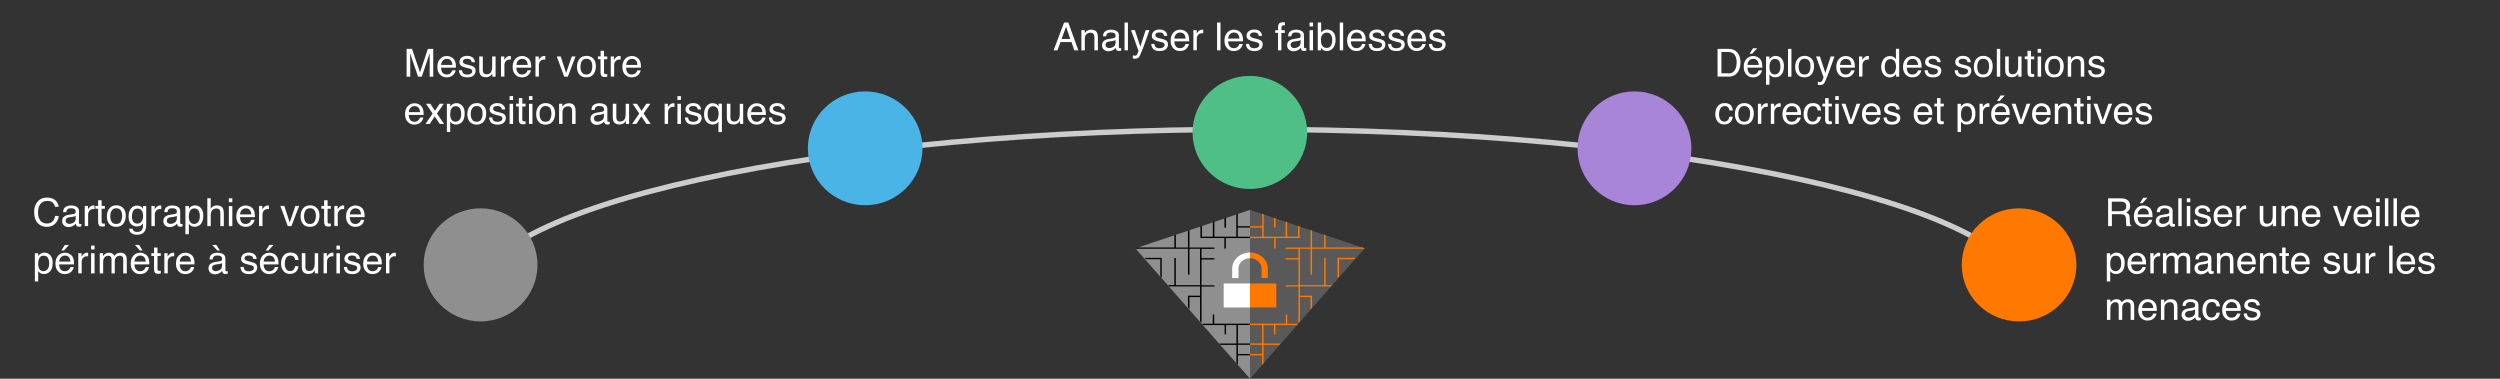 <?xml version="1.0" encoding="UTF-8"?>
<svg xmlns="http://www.w3.org/2000/svg" xmlns:xlink="http://www.w3.org/1999/xlink" version="1.1" id="Layer_1" x="0px" y="0px" viewBox="0 0 3228 489" style="enable-background:new 0 0 3228 489;" xml:space="preserve">
<rect x="0" y="0" width="3228" height="489" fill="#333333" stroke="none"/>
<style type="text/css">
	.st0{fill:#CCCCCC;}
	.st1{fill-rule:evenodd;clip-rule:evenodd;fill:#595959;}
	.st2{fill-rule:evenodd;clip-rule:evenodd;fill:#FF7900;}
	.st3{fill-rule:evenodd;clip-rule:evenodd;fill:#8F8F8F;}
	.st4{fill-rule:evenodd;clip-rule:evenodd;}
	.st5{fill-rule:evenodd;clip-rule:evenodd;fill:#FFFFFF;}
	.st6{fill-rule:evenodd;clip-rule:evenodd;fill:#A885D8;}
	.st7{fill-rule:evenodd;clip-rule:evenodd;fill:#4BB4E6;}
	.st8{fill-rule:evenodd;clip-rule:evenodd;fill:#50BE87;}
	.st9{enable-background:new    ;}
	.st10{fill:#FFFFFF;}
</style>
<path class="st0" d="M2622.8,387.9h-7c0-28.4-25.9-56.3-77.1-82.9c-50.4-26.2-122.6-49.7-214.6-69.9  c-189.6-41.7-441.8-64.6-710.1-64.6s-520.5,22.9-710.1,64.6c-92,20.2-164.2,43.7-214.6,69.9c-51.2,26.6-77.1,54.5-77.1,82.9h-7  c0-31.2,27.2-61.2,80.9-89.1c50.9-26.4,123.7-50.2,216.3-70.5c190.1-41.8,442.8-64.8,711.6-64.8s521.5,23,711.6,64.8  c92.6,20.4,165.4,44.1,216.3,70.5C2595.6,326.7,2622.8,356.7,2622.8,387.9z"></path>
<g>
	<path class="st1" d="M1614,271v218l148-168.3L1614,271z"></path>
	<path class="st2" d="M1662.1,417.9V406h-1.9v11.9H1614v1.7h15.6v23.9H1614v1.7h15.6v11.9H1614v1.7h15.6V471l1.9-2.2v-23.5h20.6   l1.5-1.7h-22.1v-23.9h13.4v12h1.9v-12h27.7l1.5-1.7H1662.1z"></path>
	<path class="st2" d="M1662,306v-19.3l-2-0.7v20H1662z"></path>
	<path class="st2" d="M1645.2,321h1.9v-13.7h30.9v-15.2l-1.9-0.6v14.1h-44.4v-28.9l-1.9-0.6v16H1614v1.7h15.8v11.9H1614v1.7h31.2   V321z"></path>
	<path class="st2" d="M1728.9,333h-1.9v26l1.9-2.2v-22.1h19.6l1.5-1.7L1728.9,333L1728.9,333z"></path>
	<path class="st2" d="M1647,294v-12.3l-2-0.7v13H1647z"></path>
	<path class="st2" d="M1711.7,333.1h-1.9v35.1h-31.3v-47h13.7v33.4h1.9v-33.4h67.1l0.7-0.8l-2.7-0.9h-47.6v-15.9l-1.9-0.6v16.6   h-15.6v-21.8l-1.9-0.6v22.4H1660v1.7h16.6v12H1660v1.7h16.6v33.3H1660v1.7h16.6V417l1.9-2.2v-31.2h13.7v15.7l1.9-2.2v-15.3h-1.9v0   h-13.7v-12h39.7l1.5-1.7h-8V333.1z"></path>
	<path class="st3" d="M1614,271v218l-148-168.3L1614,271z"></path>
	<path class="st4" d="M1565.9,417.9V406h1.9v11.9h46.2v1.7h-15.6v23.9h15.6v1.7h-15.6v11.9h15.6v1.7h-15.6V471l-1.9-2.2v-23.5h-20.6   l-1.5-1.7h22.1v-23.9h-13.4v12h-1.9v-12h-27.7l-1.5-1.7H1565.9z"></path>
	<path class="st4" d="M1516.3,333.1h1.9v35.1h31.3v-47h-13.7v33.4h-1.9v-33.4h-67.1l-0.7-0.8l2.7-0.9h47.6v-15.9l1.9-0.6v16.6h15.6   v-21.8l1.9-0.6v22.4h32.2v1.7h-16.6v12h16.6v1.7h-16.6v33.3h16.6v1.7h-16.6V417l-1.9-2.2v-31.2h-13.7v15.7l-1.9-2.2v-15.3h1.9v0   h13.7v-12h-39.7l-1.5-1.7h8V333.1z"></path>
	<path class="st4" d="M1566,306v-19.3l2-0.7v20H1566z"></path>
	<path class="st4" d="M1582.8,321h-1.9v-13.7H1550v-15.2l1.9-0.6v14.1h44.4v-28.9l1.9-0.6v16h15.8v1.7h-15.8v11.9h15.8v1.7h-31.2   V321z"></path>
	<path class="st4" d="M1498.2,333h1.8v26l-1.8-2.2v-22.1h-18.7l-1.4-1.7L1498.2,333L1498.2,333z"></path>
	<path class="st4" d="M1581,294v-12.3l2-0.7v13H1581z"></path>
	<path class="st5" d="M1580,366h34v31h-34V366z"></path>
	<path class="st2" d="M1614,366h34v31h-34V366z"></path>
	<path class="st5" d="M1591,346.9V359h8.1v-12.1c0-7.5,6.7-13.5,14.9-13.5V326C1601.3,326,1591,335.4,1591,346.9z"></path>
	<path class="st2" d="M1628.9,346.9V359h8.1v-12.1c0-11.5-10.3-20.9-23-20.9l0,0v7.4l0,0C1622.2,333.4,1628.9,339.4,1628.9,346.9z"></path>
</g>
<g>
	<path class="st3" d="M547,342c0-40.3,32.9-73,73.5-73s73.5,32.7,73.5,73s-32.9,73-73.5,73S547,382.3,547,342z"></path>
	<path class="st2" d="M2533,342c0-40.3,33.1-73,74-73s74,32.7,74,73s-33.1,73-74,73S2533,382.3,2533,342z"></path>
	<path class="st6" d="M2036.9,191.5c0-40.6,32.9-73.5,73.5-73.5s73.5,32.9,73.5,73.5S2151,265,2110.4,265S2036.9,232.1,2036.9,191.5   z"></path>
	<path class="st7" d="M1043.1,191.5c0-40.6,33.1-73.5,74-73.5s74,32.9,74,73.5s-33.1,73.5-74,73.5S1043.1,232.1,1043.1,191.5z"></path>
	<path class="st8" d="M1539.8,171c0-40.3,33.1-73,74-73s74,32.7,74,73s-33.1,73-74,73S1539.8,211.3,1539.8,171z"></path>
</g>
<g>
	<g class="st9">
		<path class="st10" d="M525,63.1h7l10.3,30.3l10.2-30.3h6.9V99h-4.6V77.8c0-0.7,0-1.9,0-3.6c0-1.7,0-3.5,0-5.4L544.6,99h-4.8    l-10.3-30.2v1.1c0,0.9,0,2.2,0.1,4c0,1.8,0.1,3.1,0.1,4V99H525V63.1z"></path>
		<path class="st10" d="M582.5,73.6c1.7,0.9,3.1,2,4,3.4c0.9,1.3,1.5,2.9,1.8,4.6c0.3,1.2,0.4,3.1,0.4,5.8h-19.2    c0.1,2.7,0.7,4.8,1.9,6.4c1.2,1.6,3,2.4,5.4,2.4c2.3,0,4.1-0.8,5.5-2.3c0.8-0.9,1.3-1.9,1.7-3.1h4.3c-0.1,1-0.5,2-1.1,3.2    c-0.6,1.2-1.4,2.1-2.2,2.9c-1.3,1.3-3,2.2-5,2.6c-1.1,0.3-2.3,0.4-3.6,0.4c-3.3,0-6-1.2-8.3-3.6c-2.3-2.4-3.4-5.7-3.4-9.9    c0-4.2,1.1-7.6,3.4-10.2c2.3-2.6,5.3-3.9,8.9-3.9C578.9,72.3,580.7,72.7,582.5,73.6z M584.1,83.8c-0.2-1.9-0.6-3.4-1.2-4.6    c-1.2-2.1-3.2-3.2-6-3.2c-2,0-3.7,0.7-5.1,2.2c-1.4,1.5-2.1,3.3-2.2,5.6H584.1z"></path>
		<path class="st10" d="M596.6,90.8c0.1,1.5,0.5,2.6,1.1,3.4c1.1,1.4,3,2.1,5.8,2.1c1.6,0,3.1-0.4,4.3-1.1c1.2-0.7,1.9-1.8,1.9-3.3    c0-1.1-0.5-2-1.5-2.6c-0.6-0.4-1.9-0.8-3.8-1.2l-3.5-0.9c-2.2-0.6-3.9-1.2-4.9-1.9c-1.9-1.2-2.8-2.8-2.8-4.9c0-2.5,0.9-4.5,2.7-6    c1.8-1.5,4.2-2.3,7.2-2.3c3.9,0,6.8,1.2,8.5,3.5c1.1,1.5,1.6,3,1.6,4.7h-4.2c-0.1-1-0.4-1.9-1-2.7c-1-1.2-2.8-1.7-5.2-1.7    c-1.7,0-2.9,0.3-3.8,1s-1.3,1.5-1.3,2.5c0,1.1,0.6,2.1,1.7,2.7c0.7,0.4,1.6,0.8,2.9,1.1l2.9,0.7c3.2,0.8,5.3,1.5,6.3,2.2    c1.7,1.1,2.6,2.9,2.6,5.3c0,2.3-0.9,4.3-2.6,6c-1.8,1.7-4.5,2.5-8.1,2.5c-3.9,0-6.6-0.9-8.3-2.6c-1.6-1.8-2.5-4-2.6-6.6H596.6z"></path>
		<path class="st10" d="M623.4,72.9v17.4c0,1.3,0.2,2.4,0.6,3.3c0.8,1.6,2.2,2.3,4.4,2.3c3.1,0,5.1-1.4,6.2-4.1    c0.6-1.5,0.9-3.5,0.9-6V72.9h4.4V99h-4.2l0-3.9c-0.6,1-1.3,1.8-2.1,2.5c-1.7,1.4-3.7,2.1-6.1,2.1c-3.7,0-6.3-1.2-7.6-3.7    c-0.7-1.3-1.1-3.1-1.1-5.3V72.9H623.4z"></path>
		<path class="st10" d="M646.9,72.9h4.2v4.5c0.3-0.9,1.2-1.9,2.5-3.2c1.3-1.3,2.9-1.9,4.6-1.9c0.1,0,0.2,0,0.4,0c0.2,0,0.5,0,1,0.1    V77c-0.3,0-0.5-0.1-0.7-0.1c-0.2,0-0.5,0-0.7,0c-2.2,0-3.9,0.7-5.1,2.1c-1.2,1.4-1.8,3.1-1.8,4.9v15h-4.4V72.9z"></path>
		<path class="st10" d="M679.7,73.6c1.7,0.9,3.1,2,4,3.4c0.9,1.3,1.5,2.9,1.8,4.6c0.3,1.2,0.4,3.1,0.4,5.8h-19.2    c0.1,2.7,0.7,4.8,1.9,6.4c1.2,1.6,3,2.4,5.4,2.4c2.3,0,4.1-0.8,5.5-2.3c0.8-0.9,1.3-1.9,1.7-3.1h4.3c-0.1,1-0.5,2-1.1,3.2    c-0.6,1.2-1.4,2.1-2.2,2.9c-1.3,1.3-3,2.2-5,2.6c-1.1,0.3-2.3,0.4-3.6,0.4c-3.3,0-6-1.2-8.3-3.6c-2.3-2.4-3.4-5.7-3.4-9.9    c0-4.2,1.1-7.6,3.4-10.2c2.3-2.6,5.3-3.9,8.9-3.9C676.2,72.3,678,72.7,679.7,73.6z M681.4,83.8c-0.2-1.9-0.6-3.4-1.2-4.6    c-1.2-2.1-3.2-3.2-6-3.2c-2,0-3.7,0.7-5.1,2.2c-1.4,1.5-2.1,3.3-2.2,5.6H681.4z"></path>
		<path class="st10" d="M691.4,72.9h4.2v4.5c0.3-0.9,1.2-1.9,2.5-3.2c1.3-1.3,2.9-1.9,4.6-1.9c0.1,0,0.2,0,0.4,0c0.2,0,0.5,0,1,0.1    V77c-0.3,0-0.5-0.1-0.7-0.1c-0.2,0-0.5,0-0.7,0c-2.2,0-3.9,0.7-5.1,2.1c-1.2,1.4-1.8,3.1-1.8,4.9v15h-4.4V72.9z"></path>
		<path class="st10" d="M724,72.9l7,21.3l7.3-21.3h4.8L733.2,99h-4.7l-9.6-26.1H724z"></path>
		<path class="st10" d="M765.9,75.5c2.3,2.2,3.5,5.6,3.5,9.9c0,4.2-1,7.7-3.1,10.4c-2.1,2.8-5.2,4.1-9.5,4.1c-3.6,0-6.5-1.2-8.6-3.6    c-2.1-2.4-3.2-5.7-3.2-9.8c0-4.4,1.1-7.9,3.3-10.5c2.2-2.6,5.2-3.9,9-3.9C760.7,72.1,763.6,73.2,765.9,75.5z M763.2,92.9    c1.1-2.2,1.6-4.7,1.6-7.4c0-2.4-0.4-4.4-1.2-6c-1.2-2.4-3.4-3.6-6.4-3.6c-2.7,0-4.6,1-5.9,3.1s-1.8,4.5-1.8,7.4    c0,2.8,0.6,5.1,1.8,7s3.2,2.8,5.8,2.8C760.1,96.2,762.1,95.1,763.2,92.9z"></path>
		<path class="st10" d="M775.5,65.6h4.4v7.3h4.2v3.6h-4.2v17.1c0,0.9,0.3,1.5,0.9,1.8c0.3,0.2,0.9,0.3,1.7,0.3c0.2,0,0.4,0,0.7,0    c0.2,0,0.5,0,0.9-0.1V99c-0.5,0.1-1,0.3-1.6,0.3c-0.5,0.1-1.1,0.1-1.8,0.1c-2.1,0-3.4-0.5-4.2-1.6c-0.7-1-1.1-2.4-1.1-4.1V76.4    H772v-3.6h3.5V65.6z"></path>
		<path class="st10" d="M788.6,72.9h4.2v4.5c0.3-0.9,1.2-1.9,2.5-3.2c1.3-1.3,2.9-1.9,4.6-1.9c0.1,0,0.2,0,0.4,0c0.2,0,0.5,0,1,0.1    V77c-0.3,0-0.5-0.1-0.7-0.1c-0.2,0-0.5,0-0.7,0c-2.2,0-3.9,0.7-5.1,2.1c-1.2,1.4-1.8,3.1-1.8,4.9v15h-4.4V72.9z"></path>
		<path class="st10" d="M821.4,73.6c1.7,0.9,3.1,2,4,3.4c0.9,1.3,1.5,2.9,1.8,4.6c0.3,1.2,0.4,3.1,0.4,5.8h-19.2    c0.1,2.7,0.7,4.8,1.9,6.4c1.2,1.6,3,2.4,5.4,2.4c2.3,0,4.1-0.8,5.5-2.3c0.8-0.9,1.3-1.9,1.7-3.1h4.3c-0.1,1-0.5,2-1.1,3.2    c-0.6,1.2-1.4,2.1-2.2,2.9c-1.3,1.3-3,2.2-5,2.6c-1.1,0.3-2.3,0.4-3.6,0.4c-3.3,0-6-1.2-8.3-3.6c-2.3-2.4-3.4-5.7-3.4-9.9    c0-4.2,1.1-7.6,3.4-10.2c2.3-2.6,5.3-3.9,8.9-3.9C817.9,72.3,819.7,72.7,821.4,73.6z M823.1,83.8c-0.2-1.9-0.6-3.4-1.2-4.6    c-1.2-2.1-3.2-3.2-6-3.2c-2,0-3.7,0.7-5.1,2.2c-1.4,1.5-2.1,3.3-2.2,5.6H823.1z"></path>
	</g>
	<g class="st9">
		<path class="st10" d="M540.8,134.6c1.7,0.9,3.1,2,4,3.4c0.9,1.3,1.5,2.9,1.8,4.6c0.3,1.2,0.4,3.1,0.4,5.8h-19.2    c0.1,2.7,0.7,4.8,1.9,6.4c1.2,1.6,3,2.4,5.4,2.4c2.3,0,4.1-0.8,5.5-2.3c0.8-0.9,1.3-1.9,1.7-3.1h4.3c-0.1,1-0.5,2-1.1,3.2    c-0.6,1.2-1.4,2.1-2.2,2.9c-1.3,1.3-3,2.2-5,2.6c-1.1,0.3-2.3,0.4-3.6,0.4c-3.3,0-6-1.2-8.3-3.6c-2.3-2.4-3.4-5.7-3.4-9.9    c0-4.2,1.1-7.6,3.4-10.2c2.3-2.6,5.3-3.9,8.9-3.9C537.3,133.3,539.1,133.7,540.8,134.6z M542.4,144.8c-0.2-1.9-0.6-3.4-1.2-4.6    c-1.2-2.1-3.2-3.2-6-3.2c-2,0-3.7,0.7-5.1,2.2c-1.4,1.5-2.1,3.3-2.2,5.6H542.4z"></path>
		<path class="st10" d="M549.9,133.9h5.7l6,9.2l6.1-9.2l5.3,0.1l-8.8,12.6l9.2,13.4h-5.6l-6.5-9.8L555,160h-5.6l9.2-13.4    L549.9,133.9z"></path>
		<path class="st10" d="M577,134h4.3v3.5c0.9-1.2,1.8-2.1,2.9-2.8c1.5-1,3.2-1.5,5.2-1.5c3,0,5.5,1.1,7.5,3.4    c2.1,2.3,3.1,5.5,3.1,9.7c0,5.7-1.5,9.8-4.5,12.2c-1.9,1.5-4.1,2.3-6.6,2.3c-2,0-3.6-0.4-5-1.3c-0.8-0.5-1.7-1.3-2.6-2.5v13.4H577    V134z M593.5,154.5c1.4-1.7,2-4.3,2-7.7c0-2.1-0.3-3.9-0.9-5.4c-1.1-2.9-3.2-4.3-6.2-4.3c-3,0-5.1,1.5-6.2,4.6    c-0.6,1.6-0.9,3.7-0.9,6.2c0,2,0.3,3.7,0.9,5.2c1.1,2.7,3.2,4.1,6.2,4.1C590.4,157,592.1,156.2,593.5,154.5z"></path>
		<path class="st10" d="M624.3,136.5c2.3,2.2,3.5,5.6,3.5,9.9c0,4.2-1,7.7-3.1,10.4c-2.1,2.8-5.2,4.1-9.5,4.1    c-3.6,0-6.5-1.2-8.6-3.6c-2.1-2.4-3.2-5.7-3.2-9.8c0-4.4,1.1-7.9,3.3-10.5c2.2-2.6,5.2-3.9,9-3.9    C619.1,133.1,621.9,134.2,624.3,136.5z M621.5,153.9c1.1-2.2,1.6-4.7,1.6-7.4c0-2.4-0.4-4.4-1.2-6c-1.2-2.4-3.4-3.6-6.4-3.6    c-2.7,0-4.6,1-5.9,3.1s-1.8,4.5-1.8,7.4c0,2.8,0.6,5.1,1.8,7s3.2,2.8,5.8,2.8C618.4,157.2,620.4,156.1,621.5,153.9z"></path>
		<path class="st10" d="M635.6,151.8c0.1,1.5,0.5,2.6,1.1,3.4c1.1,1.4,3,2.1,5.8,2.1c1.6,0,3.1-0.4,4.3-1.1c1.2-0.7,1.9-1.8,1.9-3.3    c0-1.1-0.5-2-1.5-2.6c-0.6-0.4-1.9-0.8-3.8-1.2l-3.5-0.9c-2.2-0.6-3.9-1.2-4.9-1.9c-1.9-1.2-2.8-2.8-2.8-4.9c0-2.5,0.9-4.5,2.7-6    c1.8-1.5,4.2-2.3,7.2-2.3c3.9,0,6.8,1.2,8.5,3.5c1.1,1.5,1.6,3,1.6,4.7h-4.2c-0.1-1-0.4-1.9-1-2.7c-1-1.2-2.8-1.7-5.2-1.7    c-1.7,0-2.9,0.3-3.8,1s-1.3,1.5-1.3,2.5c0,1.1,0.6,2.1,1.7,2.7c0.7,0.4,1.6,0.8,2.9,1.1l2.9,0.7c3.2,0.8,5.3,1.5,6.3,2.2    c1.7,1.1,2.6,2.9,2.6,5.3c0,2.3-0.9,4.3-2.6,6c-1.8,1.7-4.5,2.5-8.1,2.5c-3.9,0-6.6-0.9-8.3-2.6c-1.6-1.8-2.5-4-2.6-6.6H635.6z"></path>
		<path class="st10" d="M658,124.1h4.5v5H658V124.1z M658,134h4.5v26H658V134z"></path>
		<path class="st10" d="M670,126.6h4.4v7.3h4.2v3.6h-4.2v17.1c0,0.9,0.3,1.5,0.9,1.8c0.3,0.2,0.9,0.3,1.7,0.3c0.2,0,0.4,0,0.7,0    c0.2,0,0.5,0,0.9-0.1v3.5c-0.5,0.1-1,0.3-1.6,0.3c-0.5,0.1-1.1,0.1-1.8,0.1c-2.1,0-3.4-0.5-4.2-1.6c-0.7-1-1.1-2.4-1.1-4.1v-17.3    h-3.5v-3.6h3.5V126.6z"></path>
		<path class="st10" d="M683,124.1h4.5v5H683V124.1z M683,134h4.5v26H683V134z"></path>
		<path class="st10" d="M713.2,136.5c2.3,2.2,3.5,5.6,3.5,9.9c0,4.2-1,7.7-3.1,10.4c-2.1,2.8-5.2,4.1-9.5,4.1    c-3.6,0-6.5-1.2-8.6-3.6c-2.1-2.4-3.2-5.7-3.2-9.8c0-4.4,1.1-7.9,3.3-10.5c2.2-2.6,5.2-3.9,9-3.9    C708,133.1,710.8,134.2,713.2,136.5z M710.4,153.9c1.1-2.2,1.6-4.7,1.6-7.4c0-2.4-0.4-4.4-1.2-6c-1.2-2.4-3.4-3.6-6.4-3.6    c-2.7,0-4.6,1-5.9,3.1s-1.8,4.5-1.8,7.4c0,2.8,0.6,5.1,1.8,7s3.2,2.8,5.8,2.8C707.4,157.2,709.4,156.1,710.4,153.9z"></path>
		<path class="st10" d="M721.9,133.9h4.2v3.7c1.2-1.5,2.5-2.6,3.9-3.3c1.4-0.7,2.9-1,4.6-1c3.7,0,6.2,1.3,7.5,3.9    c0.7,1.4,1.1,3.4,1.1,6.1V160h-4.5v-16.5c0-1.6-0.2-2.9-0.7-3.9c-0.8-1.6-2.2-2.4-4.2-2.4c-1,0-1.9,0.1-2.6,0.3    c-1.2,0.4-2.3,1.1-3.2,2.1c-0.7,0.9-1.2,1.8-1.4,2.7c-0.2,0.9-0.3,2.2-0.3,3.9V160h-4.4V133.9z"></path>
		<path class="st10" d="M777.6,144.2c1-0.1,1.7-0.6,2-1.3c0.2-0.4,0.3-1,0.3-1.7c0-1.5-0.5-2.6-1.6-3.3c-1.1-0.7-2.6-1-4.6-1    c-2.3,0-3.9,0.6-4.9,1.9c-0.5,0.7-0.9,1.7-1,3.1h-4.1c0.1-3.2,1.1-5.5,3.1-6.7c2-1.3,4.3-1.9,7-1.9c3.1,0,5.6,0.6,7.5,1.8    c1.9,1.2,2.9,3,2.9,5.5v15.1c0,0.5,0.1,0.8,0.3,1.1c0.2,0.3,0.6,0.4,1.2,0.4c0.2,0,0.4,0,0.7,0c0.2,0,0.5-0.1,0.8-0.1v3.2    c-0.7,0.2-1.2,0.3-1.6,0.4c-0.4,0-0.8,0.1-1.5,0.1c-1.5,0-2.6-0.5-3.3-1.6c-0.4-0.6-0.6-1.4-0.8-2.4c-0.9,1.2-2.2,2.2-3.9,3.1    c-1.7,0.9-3.5,1.3-5.5,1.3c-2.4,0-4.4-0.7-5.9-2.2c-1.5-1.5-2.3-3.3-2.3-5.5c0-2.4,0.8-4.3,2.3-5.6c1.5-1.3,3.5-2.2,6-2.5    L777.6,144.2z M768.3,156c0.9,0.7,2,1.1,3.3,1.1c1.5,0,3-0.4,4.5-1.1c2.4-1.2,3.7-3.1,3.7-5.8v-3.5c-0.5,0.3-1.2,0.6-2.1,0.9    c-0.8,0.2-1.7,0.4-2.5,0.5l-2.7,0.3c-1.6,0.2-2.8,0.5-3.6,1c-1.4,0.8-2,2-2,3.7C767,154.3,767.4,155.3,768.3,156z"></path>
		<path class="st10" d="M795.8,133.9v17.4c0,1.3,0.2,2.4,0.6,3.3c0.8,1.6,2.2,2.3,4.4,2.3c3.1,0,5.1-1.4,6.2-4.1    c0.6-1.5,0.9-3.5,0.9-6v-12.8h4.4V160h-4.2l0-3.9c-0.6,1-1.3,1.8-2.1,2.5c-1.7,1.4-3.7,2.1-6.1,2.1c-3.7,0-6.3-1.2-7.6-3.7    c-0.7-1.3-1.1-3.1-1.1-5.3v-17.8H795.8z"></path>
		<path class="st10" d="M816.7,133.9h5.7l6,9.2l6.1-9.2l5.3,0.1l-8.8,12.6l9.2,13.4h-5.6l-6.5-9.8l-6.3,9.8h-5.6l9.2-13.4    L816.7,133.9z"></path>
		<path class="st10" d="M858.2,133.9h4.2v4.5c0.3-0.9,1.2-1.9,2.5-3.2c1.3-1.3,2.9-1.9,4.6-1.9c0.1,0,0.2,0,0.4,0c0.2,0,0.5,0,1,0.1    v4.6c-0.3,0-0.5-0.1-0.7-0.1c-0.2,0-0.5,0-0.7,0c-2.2,0-3.9,0.7-5.1,2.1c-1.2,1.4-1.8,3.1-1.8,4.9v15h-4.4V133.9z"></path>
		<path class="st10" d="M874.7,124.1h4.5v5h-4.5V124.1z M874.7,134h4.5v26h-4.5V134z"></path>
		<path class="st10" d="M888.5,151.8c0.1,1.5,0.5,2.6,1.1,3.4c1.1,1.4,3,2.1,5.8,2.1c1.6,0,3.1-0.4,4.3-1.1c1.2-0.7,1.9-1.8,1.9-3.3    c0-1.1-0.5-2-1.5-2.6c-0.6-0.4-1.9-0.8-3.8-1.2l-3.5-0.9c-2.2-0.6-3.9-1.2-4.9-1.9c-1.9-1.2-2.8-2.8-2.8-4.9c0-2.5,0.9-4.5,2.7-6    c1.8-1.5,4.2-2.3,7.2-2.3c3.9,0,6.8,1.2,8.5,3.5c1.1,1.5,1.6,3,1.6,4.7h-4.2c-0.1-1-0.4-1.9-1-2.7c-1-1.2-2.8-1.7-5.2-1.7    c-1.7,0-2.9,0.3-3.8,1s-1.3,1.5-1.3,2.5c0,1.1,0.6,2.1,1.7,2.7c0.7,0.4,1.6,0.8,2.9,1.1l2.9,0.7c3.2,0.8,5.3,1.5,6.3,2.2    c1.7,1.1,2.6,2.9,2.6,5.3c0,2.3-0.9,4.3-2.6,6c-1.8,1.7-4.5,2.5-8.1,2.5c-3.9,0-6.6-0.9-8.3-2.6c-1.6-1.8-2.5-4-2.6-6.6H888.5z"></path>
		<path class="st10" d="M925.6,134.9c0.8,0.6,1.6,1.4,2.3,2.6v-3.6h4.2v36.6h-4.4V157c-0.7,1.2-1.7,2.1-3,2.8c-1.3,0.7-2.9,1-4.8,1    c-2.8,0-5.3-1.1-7.5-3.3c-2.2-2.2-3.3-5.5-3.3-10c0-4.2,1-7.6,3.1-10.3c2.1-2.7,4.7-4,8-4C922.3,133.3,924.2,133.8,925.6,134.9z     M914.6,153c1.1,2.7,3.1,4.1,6,4.1c3.1,0,5.2-1.4,6.3-4.3c0.6-1.6,1-3.6,1-6.1c0-2.3-0.4-4.2-1-5.7c-1.2-2.6-3.3-3.9-6.3-3.9    c-1.9,0-3.5,0.8-4.9,2.5c-1.4,1.7-2,4.2-2,7.7C913.7,149.5,914,151.4,914.6,153z"></path>
		<path class="st10" d="M943.1,133.9v17.4c0,1.3,0.2,2.4,0.6,3.3c0.8,1.6,2.2,2.3,4.4,2.3c3.1,0,5.1-1.4,6.2-4.1    c0.6-1.5,0.9-3.5,0.9-6v-12.8h4.4V160h-4.2l0-3.9c-0.6,1-1.3,1.8-2.1,2.5c-1.7,1.4-3.7,2.1-6.1,2.1c-3.7,0-6.3-1.2-7.6-3.7    c-0.7-1.3-1.1-3.1-1.1-5.3v-17.8H943.1z"></path>
		<path class="st10" d="M982.7,134.6c1.7,0.9,3.1,2,4,3.4c0.9,1.3,1.5,2.9,1.8,4.6c0.3,1.2,0.4,3.1,0.4,5.8h-19.2    c0.1,2.7,0.7,4.8,1.9,6.4c1.2,1.6,3,2.4,5.4,2.4c2.3,0,4.1-0.8,5.5-2.3c0.8-0.9,1.3-1.9,1.7-3.1h4.3c-0.1,1-0.5,2-1.1,3.2    c-0.6,1.2-1.4,2.1-2.2,2.9c-1.3,1.3-3,2.2-5,2.6c-1.1,0.3-2.3,0.4-3.6,0.4c-3.3,0-6-1.2-8.3-3.6c-2.3-2.4-3.4-5.7-3.4-9.9    c0-4.2,1.1-7.6,3.4-10.2c2.3-2.6,5.3-3.9,8.9-3.9C979.2,133.3,981,133.7,982.7,134.6z M984.4,144.8c-0.2-1.9-0.6-3.4-1.2-4.6    c-1.2-2.1-3.2-3.2-6-3.2c-2,0-3.7,0.7-5.1,2.2c-1.4,1.5-2.1,3.3-2.2,5.6H984.4z"></path>
		<path class="st10" d="M996.9,151.8c0.1,1.5,0.5,2.6,1.1,3.4c1.1,1.4,3,2.1,5.8,2.1c1.6,0,3.1-0.4,4.3-1.1c1.2-0.7,1.9-1.8,1.9-3.3    c0-1.1-0.5-2-1.5-2.6c-0.6-0.4-1.9-0.8-3.8-1.2l-3.5-0.9c-2.2-0.6-3.9-1.2-4.9-1.9c-1.9-1.2-2.8-2.8-2.8-4.9c0-2.5,0.9-4.5,2.7-6    c1.8-1.5,4.2-2.3,7.2-2.3c3.9,0,6.8,1.2,8.5,3.5c1.1,1.5,1.6,3,1.6,4.7h-4.2c-0.1-1-0.4-1.9-1-2.7c-1-1.2-2.8-1.7-5.2-1.7    c-1.7,0-2.9,0.3-3.8,1s-1.3,1.5-1.3,2.5c0,1.1,0.6,2.1,1.7,2.7c0.7,0.4,1.6,0.8,2.9,1.1l2.9,0.7c3.2,0.8,5.3,1.5,6.3,2.2    c1.7,1.1,2.6,2.9,2.6,5.3c0,2.3-0.9,4.3-2.6,6c-1.8,1.7-4.5,2.5-8.1,2.5c-3.9,0-6.6-0.9-8.3-2.6c-1.6-1.8-2.5-4-2.6-6.6H996.9z"></path>
	</g>
</g>
<g>
	<g class="st9">
		<path class="st10" d="M71.6,258.7c2.5,2.4,3.9,5.1,4.2,8.2H71c-0.5-2.3-1.6-4.1-3.2-5.5c-1.6-1.4-3.9-2-6.8-2    c-3.5,0-6.4,1.2-8.6,3.7c-2.2,2.5-3.3,6.3-3.3,11.4c0,4.2,1,7.6,2.9,10.2c2,2.6,4.9,3.9,8.8,3.9c3.6,0,6.3-1.4,8.2-4.1    c1-1.4,1.7-3.4,2.2-5.7h4.7c-0.4,3.8-1.8,6.9-4.2,9.5c-2.8,3.1-6.7,4.6-11.5,4.6c-4.2,0-7.7-1.3-10.5-3.8    c-3.7-3.3-5.6-8.5-5.6-15.5c0-5.3,1.4-9.6,4.2-13c3-3.7,7.2-5.5,12.5-5.5C65.6,255.2,69.1,256.4,71.6,258.7z"></path>
		<path class="st10" d="M95.4,276.2c1-0.1,1.7-0.6,2-1.3c0.2-0.4,0.3-1,0.3-1.7c0-1.5-0.5-2.6-1.6-3.3c-1.1-0.7-2.6-1-4.6-1    c-2.3,0-3.9,0.6-4.9,1.9c-0.5,0.7-0.9,1.7-1,3.1h-4.1c0.1-3.2,1.1-5.5,3.1-6.7c2-1.3,4.3-1.9,7-1.9c3.1,0,5.6,0.6,7.5,1.8    c1.9,1.2,2.9,3,2.9,5.5v15.1c0,0.5,0.1,0.8,0.3,1.1c0.2,0.3,0.6,0.4,1.2,0.4c0.2,0,0.4,0,0.7,0c0.2,0,0.5-0.1,0.8-0.1v3.2    c-0.7,0.2-1.2,0.3-1.6,0.4c-0.4,0-0.8,0.1-1.5,0.1c-1.5,0-2.6-0.5-3.3-1.6c-0.4-0.6-0.6-1.4-0.8-2.4c-0.9,1.2-2.2,2.2-3.9,3.1    c-1.7,0.9-3.5,1.3-5.5,1.3c-2.4,0-4.4-0.7-5.9-2.2c-1.5-1.5-2.3-3.3-2.3-5.5c0-2.4,0.8-4.3,2.3-5.6c1.5-1.3,3.5-2.2,6-2.5    L95.4,276.2z M86.2,288c0.9,0.7,2,1.1,3.3,1.1c1.5,0,3-0.4,4.5-1.1c2.4-1.2,3.7-3.1,3.7-5.8v-3.5c-0.5,0.3-1.2,0.6-2.1,0.9    c-0.8,0.2-1.7,0.4-2.5,0.5l-2.7,0.3c-1.6,0.2-2.8,0.5-3.6,1c-1.4,0.8-2,2-2,3.7C84.8,286.3,85.3,287.3,86.2,288z"></path>
		<path class="st10" d="M109.4,265.9h4.2v4.5c0.3-0.9,1.2-1.9,2.5-3.2c1.3-1.3,2.9-1.9,4.6-1.9c0.1,0,0.2,0,0.4,0c0.2,0,0.5,0,1,0.1    v4.6c-0.3,0-0.5-0.1-0.7-0.1c-0.2,0-0.5,0-0.7,0c-2.2,0-3.9,0.7-5.1,2.1c-1.2,1.4-1.8,3.1-1.8,4.9v15h-4.4V265.9z"></path>
		<path class="st10" d="M126.8,258.6h4.4v7.3h4.2v3.6h-4.2v17.1c0,0.9,0.3,1.5,0.9,1.8c0.3,0.2,0.9,0.3,1.7,0.3c0.2,0,0.4,0,0.7,0    c0.2,0,0.5,0,0.9-0.1v3.5c-0.5,0.1-1,0.3-1.6,0.3c-0.5,0.1-1.1,0.1-1.8,0.1c-2.1,0-3.4-0.5-4.2-1.6c-0.7-1-1.1-2.4-1.1-4.1v-17.3    h-3.5v-3.6h3.5V258.6z"></path>
		<path class="st10" d="M158.9,268.5c2.3,2.2,3.5,5.6,3.5,9.9c0,4.2-1,7.7-3.1,10.4c-2.1,2.8-5.2,4.1-9.5,4.1    c-3.6,0-6.5-1.2-8.6-3.6c-2.1-2.4-3.2-5.7-3.2-9.8c0-4.4,1.1-7.9,3.3-10.5c2.2-2.6,5.2-3.9,9-3.9    C153.7,265.1,156.5,266.2,158.9,268.5z M156.1,285.9c1.1-2.2,1.6-4.7,1.6-7.4c0-2.4-0.4-4.4-1.2-6c-1.2-2.4-3.4-3.6-6.4-3.6    c-2.7,0-4.6,1-5.9,3.1s-1.8,4.5-1.8,7.4c0,2.8,0.6,5.1,1.8,7s3.2,2.8,5.8,2.8C153.1,289.2,155.1,288.1,156.1,285.9z"></path>
		<path class="st10" d="M182.2,266.9c0.8,0.6,1.7,1.4,2.5,2.5v-3.3h4.1v23.8c0,3.3-0.5,5.9-1.5,7.9c-1.8,3.5-5.3,5.3-10.3,5.3    c-2.8,0-5.2-0.6-7.1-1.9c-1.9-1.3-3-3.2-3.2-5.9h4.5c0.2,1.2,0.6,2.1,1.3,2.7c1,1,2.6,1.5,4.7,1.5c3.4,0,5.6-1.2,6.6-3.6    c0.6-1.4,0.9-3.9,0.9-7.5c-0.9,1.3-1.9,2.3-3.2,3c-1.2,0.7-2.9,1-4.9,1c-2.8,0-5.3-1-7.4-3c-2.1-2-3.2-5.3-3.2-10    c0-4.4,1.1-7.8,3.2-10.3c2.1-2.5,4.7-3.7,7.8-3.7C178.9,265.4,180.7,265.9,182.2,266.9z M182.7,271.6c-1.3-1.6-3-2.3-5.1-2.3    c-3.1,0-5.2,1.4-6.3,4.3c-0.6,1.5-0.9,3.6-0.9,6.1c0,2.9,0.6,5.2,1.8,6.7c1.2,1.5,2.8,2.3,4.8,2.3c3.2,0,5.4-1.4,6.7-4.3    c0.7-1.6,1.1-3.5,1.1-5.6C184.7,275.6,184.1,273.2,182.7,271.6z"></path>
		<path class="st10" d="M195.5,265.9h4.2v4.5c0.3-0.9,1.2-1.9,2.5-3.2c1.3-1.3,2.9-1.9,4.6-1.9c0.1,0,0.2,0,0.4,0c0.2,0,0.5,0,1,0.1    v4.6c-0.3,0-0.5-0.1-0.7-0.1c-0.2,0-0.5,0-0.7,0c-2.2,0-3.9,0.7-5.1,2.1c-1.2,1.4-1.8,3.1-1.8,4.9v15h-4.4V265.9z"></path>
		<path class="st10" d="M226.1,276.2c1-0.1,1.7-0.6,2-1.3c0.2-0.4,0.3-1,0.3-1.7c0-1.5-0.5-2.6-1.6-3.3c-1.1-0.7-2.6-1-4.6-1    c-2.3,0-3.9,0.6-4.9,1.9c-0.5,0.7-0.9,1.7-1,3.1h-4.1c0.1-3.2,1.1-5.5,3.1-6.7c2-1.3,4.3-1.9,7-1.9c3.1,0,5.6,0.6,7.5,1.8    c1.9,1.2,2.9,3,2.9,5.5v15.1c0,0.5,0.1,0.8,0.3,1.1c0.2,0.3,0.6,0.4,1.2,0.4c0.2,0,0.4,0,0.7,0c0.2,0,0.5-0.1,0.8-0.1v3.2    c-0.7,0.2-1.2,0.3-1.6,0.4c-0.4,0-0.8,0.1-1.5,0.1c-1.5,0-2.6-0.5-3.3-1.6c-0.4-0.6-0.6-1.4-0.8-2.4c-0.9,1.2-2.2,2.2-3.9,3.1    c-1.7,0.9-3.5,1.3-5.5,1.3c-2.4,0-4.4-0.7-5.9-2.2c-1.5-1.5-2.3-3.3-2.3-5.5c0-2.4,0.8-4.3,2.3-5.6c1.5-1.3,3.5-2.2,6-2.5    L226.1,276.2z M216.8,288c0.9,0.7,2,1.1,3.3,1.1c1.5,0,3-0.4,4.5-1.1c2.4-1.2,3.7-3.1,3.7-5.8v-3.5c-0.5,0.3-1.2,0.6-2.1,0.9    c-0.8,0.2-1.7,0.4-2.5,0.5l-2.7,0.3c-1.6,0.2-2.8,0.5-3.6,1c-1.4,0.8-2,2-2,3.7C215.4,286.3,215.9,287.3,216.8,288z"></path>
		<path class="st10" d="M239.5,266h4.3v3.5c0.9-1.2,1.8-2.1,2.9-2.8c1.5-1,3.2-1.5,5.2-1.5c3,0,5.5,1.1,7.5,3.4    c2.1,2.3,3.1,5.5,3.1,9.7c0,5.7-1.5,9.8-4.5,12.2c-1.9,1.5-4.1,2.3-6.6,2.3c-2,0-3.6-0.4-5-1.3c-0.8-0.5-1.7-1.3-2.6-2.5v13.4    h-4.4V266z M256,286.5c1.4-1.7,2-4.3,2-7.7c0-2.1-0.3-3.9-0.9-5.4c-1.1-2.9-3.2-4.3-6.2-4.3c-3,0-5.1,1.5-6.2,4.6    c-0.6,1.6-0.9,3.7-0.9,6.2c0,2,0.3,3.7,0.9,5.2c1.1,2.7,3.2,4.1,6.2,4.1C252.9,289,254.6,288.2,256,286.5z"></path>
		<path class="st10" d="M267.7,256h4.4v13.4c1-1.3,2-2.2,2.8-2.8c1.4-0.9,3.2-1.4,5.3-1.4c3.8,0,6.4,1.3,7.7,4    c0.7,1.4,1.1,3.5,1.1,6V292h-4.5v-16.5c0-1.9-0.2-3.3-0.7-4.2c-0.8-1.4-2.3-2.1-4.5-2.1c-1.8,0-3.5,0.6-5,1.9    c-1.5,1.3-2.2,3.6-2.2,7.1V292h-4.4V256z"></path>
		<path class="st10" d="M295.5,256.1h4.5v5h-4.5V256.1z M295.5,266h4.5v26h-4.5V266z"></path>
		<path class="st10" d="M322.9,266.6c1.7,0.9,3.1,2,4,3.4c0.9,1.3,1.5,2.9,1.8,4.6c0.3,1.2,0.4,3.1,0.4,5.8h-19.2    c0.1,2.7,0.7,4.8,1.9,6.4c1.2,1.6,3,2.4,5.4,2.4c2.3,0,4.1-0.8,5.5-2.3c0.8-0.9,1.3-1.9,1.7-3.1h4.3c-0.1,1-0.5,2-1.1,3.2    c-0.6,1.2-1.4,2.1-2.2,2.9c-1.3,1.3-3,2.2-5,2.6c-1.1,0.3-2.3,0.4-3.6,0.4c-3.3,0-6-1.2-8.3-3.6c-2.3-2.4-3.4-5.7-3.4-9.9    c0-4.2,1.1-7.6,3.4-10.2c2.3-2.6,5.3-3.9,8.9-3.9C319.3,265.3,321.1,265.7,322.9,266.6z M324.5,276.8c-0.2-1.9-0.6-3.4-1.2-4.6    c-1.2-2.1-3.2-3.2-6-3.2c-2,0-3.7,0.7-5.1,2.2c-1.4,1.5-2.1,3.3-2.2,5.6H324.5z"></path>
		<path class="st10" d="M334.5,265.9h4.2v4.5c0.3-0.9,1.2-1.9,2.5-3.2c1.3-1.3,2.9-1.9,4.6-1.9c0.1,0,0.2,0,0.4,0c0.2,0,0.5,0,1,0.1    v4.6c-0.3,0-0.5-0.1-0.7-0.1c-0.2,0-0.5,0-0.7,0c-2.2,0-3.9,0.7-5.1,2.1c-1.2,1.4-1.8,3.1-1.8,4.9v15h-4.4V265.9z"></path>
		<path class="st10" d="M367.1,265.9l7,21.3l7.3-21.3h4.8l-9.9,26.1h-4.7l-9.6-26.1H367.1z"></path>
		<path class="st10" d="M409,268.5c2.3,2.2,3.5,5.6,3.5,9.9c0,4.2-1,7.7-3.1,10.4c-2.1,2.8-5.2,4.1-9.5,4.1c-3.6,0-6.5-1.2-8.6-3.6    c-2.1-2.4-3.2-5.7-3.2-9.8c0-4.4,1.1-7.9,3.3-10.5c2.2-2.6,5.2-3.9,9-3.9C403.8,265.1,406.7,266.2,409,268.5z M406.3,285.9    c1.1-2.2,1.6-4.7,1.6-7.4c0-2.4-0.4-4.4-1.2-6c-1.2-2.4-3.4-3.6-6.4-3.6c-2.7,0-4.6,1-5.9,3.1s-1.8,4.5-1.8,7.4    c0,2.8,0.6,5.1,1.8,7s3.2,2.8,5.8,2.8C403.2,289.2,405.2,288.1,406.3,285.9z"></path>
		<path class="st10" d="M418.6,258.6h4.4v7.3h4.2v3.6h-4.2v17.1c0,0.9,0.3,1.5,0.9,1.8c0.3,0.2,0.9,0.3,1.7,0.3c0.2,0,0.4,0,0.7,0    c0.2,0,0.5,0,0.9-0.1v3.5c-0.5,0.1-1,0.3-1.6,0.3c-0.5,0.1-1.1,0.1-1.8,0.1c-2.1,0-3.4-0.5-4.2-1.6c-0.7-1-1.1-2.4-1.1-4.1v-17.3    h-3.5v-3.6h3.5V258.6z"></path>
		<path class="st10" d="M431.7,265.9h4.2v4.5c0.3-0.9,1.2-1.9,2.5-3.2c1.3-1.3,2.9-1.9,4.6-1.9c0.1,0,0.2,0,0.4,0c0.2,0,0.5,0,1,0.1    v4.6c-0.3,0-0.5-0.1-0.7-0.1c-0.2,0-0.5,0-0.7,0c-2.2,0-3.9,0.7-5.1,2.1c-1.2,1.4-1.8,3.1-1.8,4.9v15h-4.4V265.9z"></path>
		<path class="st10" d="M464.6,266.6c1.7,0.9,3.1,2,4,3.4c0.9,1.3,1.5,2.9,1.8,4.6c0.3,1.2,0.4,3.1,0.4,5.8h-19.2    c0.1,2.7,0.7,4.8,1.9,6.4c1.2,1.6,3,2.4,5.4,2.4c2.3,0,4.1-0.8,5.5-2.3c0.8-0.9,1.3-1.9,1.7-3.1h4.3c-0.1,1-0.5,2-1.1,3.2    c-0.6,1.2-1.4,2.1-2.2,2.9c-1.3,1.3-3,2.2-5,2.6c-1.1,0.3-2.3,0.4-3.6,0.4c-3.3,0-6-1.2-8.3-3.6c-2.3-2.4-3.4-5.7-3.4-9.9    c0-4.2,1.1-7.6,3.4-10.2c2.3-2.6,5.3-3.9,8.9-3.9C461,265.3,462.8,265.7,464.6,266.6z M466.2,276.8c-0.2-1.9-0.6-3.4-1.2-4.6    c-1.2-2.1-3.2-3.2-6-3.2c-2,0-3.7,0.7-5.1,2.2c-1.4,1.5-2.1,3.3-2.2,5.6H466.2z"></path>
	</g>
	<g class="st9">
		<path class="st10" d="M45,327h4.3v3.5c0.9-1.2,1.8-2.1,2.9-2.8c1.5-1,3.2-1.5,5.2-1.5c3,0,5.5,1.1,7.5,3.4    c2.1,2.3,3.1,5.5,3.1,9.7c0,5.7-1.5,9.8-4.5,12.2c-1.9,1.5-4.1,2.3-6.6,2.3c-2,0-3.6-0.4-5-1.3c-0.8-0.5-1.7-1.3-2.6-2.5v13.4H45    V327z M61.5,347.5c1.4-1.7,2-4.3,2-7.7c0-2.1-0.3-3.9-0.9-5.4c-1.1-2.9-3.2-4.3-6.2-4.3c-3,0-5.1,1.5-6.2,4.6    c-0.6,1.6-0.9,3.7-0.9,6.2c0,2,0.3,3.7,0.9,5.2c1.1,2.7,3.2,4.1,6.2,4.1C58.4,350,60.1,349.2,61.5,347.5z"></path>
		<path class="st10" d="M89.4,327.6c1.7,0.9,3.1,2,4,3.4c0.9,1.3,1.5,2.9,1.8,4.6c0.3,1.2,0.4,3.1,0.4,5.8H76.4    c0.1,2.7,0.7,4.8,1.9,6.4c1.2,1.6,3,2.4,5.4,2.4c2.3,0,4.1-0.8,5.5-2.3c0.8-0.9,1.3-1.9,1.7-3.1h4.3c-0.1,1-0.5,2-1.1,3.2    c-0.6,1.2-1.4,2.1-2.2,2.9c-1.3,1.3-3,2.2-5,2.6c-1.1,0.3-2.3,0.4-3.6,0.4c-3.3,0-6-1.2-8.3-3.6c-2.3-2.4-3.4-5.7-3.4-9.9    c0-4.2,1.1-7.6,3.4-10.2c2.3-2.6,5.3-3.9,8.9-3.9C85.9,326.3,87.7,326.7,89.4,327.6z M91,337.8c-0.2-1.9-0.6-3.4-1.2-4.6    c-1.2-2.1-3.2-3.2-6-3.2c-2,0-3.7,0.7-5.1,2.2c-1.4,1.5-2.1,3.3-2.2,5.6H91z M89.1,316.3l-6.5,7.1h-3.4l4.5-7.1H89.1z"></path>
		<path class="st10" d="M101.1,326.9h4.2v4.5c0.3-0.9,1.2-1.9,2.5-3.2c1.3-1.3,2.9-1.9,4.6-1.9c0.1,0,0.2,0,0.4,0c0.2,0,0.5,0,1,0.1    v4.6c-0.3,0-0.5-0.1-0.7-0.1c-0.2,0-0.5,0-0.7,0c-2.2,0-3.9,0.7-5.1,2.1c-1.2,1.4-1.8,3.1-1.8,4.9v15h-4.4V326.9z"></path>
		<path class="st10" d="M117.6,317.1h4.5v5h-4.5V317.1z M117.6,327h4.5v26h-4.5V327z"></path>
		<path class="st10" d="M128.7,326.9h4.3v3.7c1-1.3,2-2.2,2.8-2.8c1.4-1,3.1-1.5,4.9-1.5c2.1,0,3.8,0.5,5,1.5c0.7,0.6,1.4,1.4,2,2.6    c1-1.4,2.1-2.4,3.4-3.1c1.3-0.7,2.8-1,4.4-1c3.5,0,5.9,1.3,7.2,3.8c0.7,1.4,1,3.2,1,5.5V353h-4.6v-18.2c0-1.7-0.4-2.9-1.3-3.6    c-0.9-0.7-1.9-1-3.2-1c-1.7,0-3.2,0.6-4.5,1.7c-1.2,1.2-1.9,3.1-1.9,5.8V353H144v-17.1c0-1.8-0.2-3.1-0.6-3.9    c-0.7-1.2-1.9-1.8-3.7-1.8c-1.7,0-3.2,0.6-4.5,1.9c-1.4,1.3-2,3.6-2,7V353h-4.4V326.9z"></path>
		<path class="st10" d="M186.6,327.6c1.7,0.9,3.1,2,4,3.4c0.9,1.3,1.5,2.9,1.8,4.6c0.3,1.2,0.4,3.1,0.4,5.8h-19.2    c0.1,2.7,0.7,4.8,1.9,6.4c1.2,1.6,3,2.4,5.4,2.4c2.3,0,4.1-0.8,5.5-2.3c0.8-0.9,1.3-1.9,1.7-3.1h4.3c-0.1,1-0.5,2-1.1,3.2    c-0.6,1.2-1.4,2.1-2.2,2.9c-1.3,1.3-3,2.2-5,2.6c-1.1,0.3-2.3,0.4-3.6,0.4c-3.3,0-6-1.2-8.3-3.6c-2.3-2.4-3.4-5.7-3.4-9.9    c0-4.2,1.1-7.6,3.4-10.2c2.3-2.6,5.3-3.9,8.9-3.9C183.1,326.3,184.9,326.7,186.6,327.6z M188.2,337.8c-0.2-1.9-0.6-3.4-1.2-4.6    c-1.2-2.1-3.2-3.2-6-3.2c-2,0-3.7,0.7-5.1,2.2c-1.4,1.5-2.1,3.3-2.2,5.6H188.2z M184,323.4h-3.3l-6.5-7.1h5.4L184,323.4z"></path>
		<path class="st10" d="M199,319.6h4.4v7.3h4.2v3.6h-4.2v17.1c0,0.9,0.3,1.5,0.9,1.8c0.3,0.2,0.9,0.3,1.7,0.3c0.2,0,0.4,0,0.7,0    c0.2,0,0.5,0,0.9-0.1v3.5c-0.5,0.1-1,0.3-1.6,0.3c-0.5,0.1-1.1,0.1-1.8,0.1c-2.1,0-3.4-0.5-4.2-1.6c-0.7-1-1.1-2.4-1.1-4.1v-17.3    h-3.5v-3.6h3.5V319.6z"></path>
		<path class="st10" d="M212.2,326.9h4.2v4.5c0.3-0.9,1.2-1.9,2.5-3.2c1.3-1.3,2.9-1.9,4.6-1.9c0.1,0,0.2,0,0.4,0c0.2,0,0.5,0,1,0.1    v4.6c-0.3,0-0.5-0.1-0.7-0.1c-0.2,0-0.5,0-0.7,0c-2.2,0-3.9,0.7-5.1,2.1c-1.2,1.4-1.8,3.1-1.8,4.9v15h-4.4V326.9z"></path>
		<path class="st10" d="M245,327.6c1.7,0.9,3.1,2,4,3.4c0.9,1.3,1.5,2.9,1.8,4.6c0.3,1.2,0.4,3.1,0.4,5.8h-19.2    c0.1,2.7,0.7,4.8,1.9,6.4c1.2,1.6,3,2.4,5.4,2.4c2.3,0,4.1-0.8,5.5-2.3c0.8-0.9,1.3-1.9,1.7-3.1h4.3c-0.1,1-0.5,2-1.1,3.2    c-0.6,1.2-1.4,2.1-2.2,2.9c-1.3,1.3-3,2.2-5,2.6c-1.1,0.3-2.3,0.4-3.6,0.4c-3.3,0-6-1.2-8.3-3.6c-2.3-2.4-3.4-5.7-3.4-9.9    c0-4.2,1.1-7.6,3.4-10.2c2.3-2.6,5.3-3.9,8.9-3.9C241.4,326.3,243.2,326.7,245,327.6z M246.6,337.8c-0.2-1.9-0.6-3.4-1.2-4.6    c-1.2-2.1-3.2-3.2-6-3.2c-2,0-3.7,0.7-5.1,2.2c-1.4,1.5-2.1,3.3-2.2,5.6H246.6z"></path>
		<path class="st10" d="M284.4,337.2c1-0.1,1.7-0.6,2-1.3c0.2-0.4,0.3-1,0.3-1.7c0-1.5-0.5-2.6-1.6-3.3c-1.1-0.7-2.6-1-4.6-1    c-2.3,0-3.9,0.6-4.9,1.9c-0.5,0.7-0.9,1.7-1,3.1h-4.1c0.1-3.2,1.1-5.5,3.1-6.7c2-1.3,4.3-1.9,7-1.9c3.1,0,5.6,0.6,7.5,1.8    c1.9,1.2,2.9,3,2.9,5.5v15.1c0,0.5,0.1,0.8,0.3,1.1c0.2,0.3,0.6,0.4,1.2,0.4c0.2,0,0.4,0,0.7,0c0.2,0,0.5-0.1,0.8-0.1v3.2    c-0.7,0.2-1.2,0.3-1.6,0.4c-0.4,0-0.8,0.1-1.5,0.1c-1.5,0-2.6-0.5-3.3-1.6c-0.4-0.6-0.6-1.4-0.8-2.4c-0.9,1.2-2.2,2.2-3.9,3.1    c-1.7,0.9-3.5,1.3-5.5,1.3c-2.4,0-4.4-0.7-5.9-2.2c-1.5-1.5-2.3-3.3-2.3-5.5c0-2.4,0.8-4.3,2.3-5.6c1.5-1.3,3.5-2.2,6-2.5    L284.4,337.2z M275.2,349c0.9,0.7,2,1.1,3.3,1.1c1.5,0,3-0.4,4.5-1.1c2.4-1.2,3.7-3.1,3.7-5.8v-3.5c-0.5,0.3-1.2,0.6-2.1,0.9    c-0.8,0.2-1.7,0.4-2.5,0.5l-2.7,0.3c-1.6,0.2-2.8,0.5-3.6,1c-1.4,0.8-2,2-2,3.7C273.8,347.3,274.2,348.3,275.2,349z M283.9,323.4    h-3.3l-6.5-7.1h5.4L283.9,323.4z"></path>
		<path class="st10" d="M314.7,344.8c0.1,1.5,0.5,2.6,1.1,3.4c1.1,1.4,3,2.1,5.8,2.1c1.6,0,3.1-0.4,4.3-1.1c1.2-0.7,1.9-1.8,1.9-3.3    c0-1.1-0.5-2-1.5-2.6c-0.6-0.4-1.9-0.8-3.8-1.2l-3.5-0.9c-2.2-0.6-3.9-1.2-4.9-1.9c-1.9-1.2-2.8-2.8-2.8-4.9c0-2.5,0.9-4.5,2.7-6    c1.8-1.5,4.2-2.3,7.2-2.3c3.9,0,6.8,1.2,8.5,3.5c1.1,1.5,1.6,3,1.6,4.7H327c-0.1-1-0.4-1.9-1-2.7c-1-1.2-2.8-1.7-5.2-1.7    c-1.7,0-2.9,0.3-3.8,1s-1.3,1.5-1.3,2.5c0,1.1,0.6,2.1,1.7,2.7c0.7,0.4,1.6,0.8,2.9,1.1l2.9,0.7c3.2,0.8,5.3,1.5,6.3,2.2    c1.7,1.1,2.6,2.9,2.6,5.3c0,2.3-0.9,4.3-2.6,6c-1.8,1.7-4.5,2.5-8.1,2.5c-3.9,0-6.6-0.9-8.3-2.6c-1.6-1.8-2.5-4-2.6-6.6H314.7z"></path>
		<path class="st10" d="M353.4,327.6c1.7,0.9,3.1,2,4,3.4c0.9,1.3,1.5,2.9,1.8,4.6c0.3,1.2,0.4,3.1,0.4,5.8h-19.2    c0.1,2.7,0.7,4.8,1.9,6.4c1.2,1.6,3,2.4,5.4,2.4c2.3,0,4.1-0.8,5.5-2.3c0.8-0.9,1.3-1.9,1.7-3.1h4.3c-0.1,1-0.5,2-1.1,3.2    c-0.6,1.2-1.4,2.1-2.2,2.9c-1.3,1.3-3,2.2-5,2.6c-1.1,0.3-2.3,0.4-3.6,0.4c-3.3,0-6-1.2-8.3-3.6c-2.3-2.4-3.4-5.7-3.4-9.9    c0-4.2,1.1-7.6,3.4-10.2c2.3-2.6,5.3-3.9,8.9-3.9C349.8,326.3,351.6,326.7,353.4,327.6z M355,337.8c-0.2-1.9-0.6-3.4-1.2-4.6    c-1.2-2.1-3.2-3.2-6-3.2c-2,0-3.7,0.7-5.1,2.2c-1.4,1.5-2.1,3.3-2.2,5.6H355z M353.1,316.3l-6.5,7.1h-3.4l4.5-7.1H353.1z"></path>
		<path class="st10" d="M382.2,328.2c1.8,1.4,3,3.9,3.3,7.4h-4.3c-0.3-1.6-0.9-3-1.8-4c-0.9-1.1-2.4-1.6-4.5-1.6    c-2.8,0-4.8,1.4-6,4.1c-0.8,1.8-1.2,4-1.2,6.6c0,2.6,0.6,4.8,1.7,6.6c1.1,1.8,2.8,2.7,5.2,2.7c1.8,0,3.3-0.6,4.3-1.7    c1.1-1.1,1.8-2.6,2.2-4.6h4.3c-0.5,3.5-1.7,6-3.7,7.6c-2,1.6-4.5,2.4-7.5,2.4c-3.4,0-6.1-1.2-8.2-3.7c-2-2.5-3.1-5.6-3.1-9.4    c0-4.6,1.1-8.2,3.3-10.7c2.2-2.6,5.1-3.8,8.5-3.8C377.9,326.1,380.3,326.8,382.2,328.2z"></path>
		<path class="st10" d="M394.3,326.9v17.4c0,1.3,0.2,2.4,0.6,3.3c0.8,1.6,2.2,2.3,4.4,2.3c3.1,0,5.1-1.4,6.2-4.1    c0.6-1.5,0.9-3.5,0.9-6v-12.8h4.4V353h-4.2l0-3.9c-0.6,1-1.3,1.8-2.1,2.5c-1.7,1.4-3.7,2.1-6.1,2.1c-3.7,0-6.3-1.2-7.6-3.7    c-0.7-1.3-1.1-3.1-1.1-5.3v-17.8H394.3z"></path>
		<path class="st10" d="M417.8,326.9h4.2v4.5c0.3-0.9,1.2-1.9,2.5-3.2c1.3-1.3,2.9-1.9,4.6-1.9c0.1,0,0.2,0,0.4,0c0.2,0,0.5,0,1,0.1    v4.6c-0.3,0-0.5-0.1-0.7-0.1c-0.2,0-0.5,0-0.7,0c-2.2,0-3.9,0.7-5.1,2.1c-1.2,1.4-1.8,3.1-1.8,4.9v15h-4.4V326.9z"></path>
		<path class="st10" d="M434.4,317.1h4.5v5h-4.5V317.1z M434.4,327h4.5v26h-4.5V327z"></path>
		<path class="st10" d="M448.1,344.8c0.1,1.5,0.5,2.6,1.1,3.4c1.1,1.4,3,2.1,5.8,2.1c1.6,0,3.1-0.4,4.3-1.1c1.2-0.7,1.9-1.8,1.9-3.3    c0-1.1-0.5-2-1.5-2.6c-0.6-0.4-1.9-0.8-3.8-1.2l-3.5-0.9c-2.2-0.6-3.9-1.2-4.9-1.9c-1.9-1.2-2.8-2.8-2.8-4.9c0-2.5,0.9-4.5,2.7-6    c1.8-1.5,4.2-2.3,7.2-2.3c3.9,0,6.8,1.2,8.5,3.5c1.1,1.5,1.6,3,1.6,4.7h-4.2c-0.1-1-0.4-1.9-1-2.7c-1-1.2-2.8-1.7-5.2-1.7    c-1.7,0-2.9,0.3-3.8,1s-1.3,1.5-1.3,2.5c0,1.1,0.6,2.1,1.7,2.7c0.7,0.4,1.6,0.8,2.9,1.1l2.9,0.7c3.2,0.8,5.3,1.5,6.3,2.2    c1.7,1.1,2.6,2.9,2.6,5.3c0,2.3-0.9,4.3-2.6,6c-1.8,1.7-4.5,2.5-8.1,2.5c-3.9,0-6.6-0.9-8.3-2.6c-1.6-1.8-2.5-4-2.6-6.6H448.1z"></path>
		<path class="st10" d="M486.8,327.6c1.7,0.9,3.1,2,4,3.4c0.9,1.3,1.5,2.9,1.8,4.6c0.3,1.2,0.4,3.1,0.4,5.8h-19.2    c0.1,2.7,0.7,4.8,1.9,6.4c1.2,1.6,3,2.4,5.4,2.4c2.3,0,4.1-0.8,5.5-2.3c0.8-0.9,1.3-1.9,1.7-3.1h4.3c-0.1,1-0.5,2-1.1,3.2    c-0.6,1.2-1.4,2.1-2.2,2.9c-1.3,1.3-3,2.2-5,2.6c-1.1,0.3-2.3,0.4-3.6,0.4c-3.3,0-6-1.2-8.3-3.6c-2.3-2.4-3.4-5.7-3.4-9.9    c0-4.2,1.1-7.6,3.4-10.2c2.3-2.6,5.3-3.9,8.9-3.9C483.2,326.3,485,326.7,486.8,327.6z M488.4,337.8c-0.2-1.9-0.6-3.4-1.2-4.6    c-1.2-2.1-3.2-3.2-6-3.2c-2,0-3.7,0.7-5.1,2.2c-1.4,1.5-2.1,3.3-2.2,5.6H488.4z"></path>
		<path class="st10" d="M498.4,326.9h4.2v4.5c0.3-0.9,1.2-1.9,2.5-3.2c1.3-1.3,2.9-1.9,4.6-1.9c0.1,0,0.2,0,0.4,0c0.2,0,0.5,0,1,0.1    v4.6c-0.3,0-0.5-0.1-0.7-0.1c-0.2,0-0.5,0-0.7,0c-2.2,0-3.9,0.7-5.1,2.1c-1.2,1.4-1.8,3.1-1.8,4.9v15h-4.4V326.9z"></path>
	</g>
</g>
<g class="st9">
	<path class="st10" d="M1373.9,29.1h5.5l13,35.9h-5.3l-3.6-10.7h-14.2l-3.9,10.7h-5L1373.9,29.1z M1381.9,50.3l-5.4-15.8l-5.8,15.8   H1381.9z"></path>
	<path class="st10" d="M1396.3,38.9h4.2v3.7c1.2-1.5,2.5-2.6,3.9-3.3c1.4-0.7,2.9-1,4.6-1c3.7,0,6.2,1.3,7.5,3.9   c0.7,1.4,1.1,3.4,1.1,6.1V65h-4.5V48.5c0-1.6-0.2-2.9-0.7-3.9c-0.8-1.6-2.2-2.4-4.2-2.4c-1,0-1.9,0.1-2.6,0.3   c-1.2,0.4-2.3,1.1-3.2,2.1c-0.7,0.9-1.2,1.8-1.4,2.7c-0.2,0.9-0.3,2.2-0.3,3.9V65h-4.4V38.9z"></path>
	<path class="st10" d="M1438.1,49.2c1-0.1,1.7-0.6,2-1.3c0.2-0.4,0.3-1,0.3-1.7c0-1.5-0.5-2.6-1.6-3.3c-1.1-0.7-2.6-1-4.6-1   c-2.3,0-3.9,0.6-4.9,1.9c-0.5,0.7-0.9,1.7-1,3.1h-4.1c0.1-3.2,1.1-5.5,3.1-6.7c2-1.3,4.3-1.9,7-1.9c3.1,0,5.6,0.6,7.5,1.8   c1.9,1.2,2.9,3,2.9,5.5v15.1c0,0.5,0.1,0.8,0.3,1.1c0.2,0.3,0.6,0.4,1.2,0.4c0.2,0,0.4,0,0.7,0c0.2,0,0.5-0.1,0.8-0.1v3.2   c-0.7,0.2-1.2,0.3-1.6,0.4c-0.4,0-0.8,0.1-1.5,0.1c-1.5,0-2.6-0.5-3.3-1.6c-0.4-0.6-0.6-1.4-0.8-2.4c-0.9,1.2-2.2,2.2-3.9,3.1   c-1.7,0.9-3.5,1.3-5.5,1.3c-2.4,0-4.4-0.7-5.9-2.2c-1.5-1.5-2.3-3.3-2.3-5.5c0-2.4,0.8-4.3,2.3-5.6c1.5-1.3,3.5-2.2,6-2.5   L1438.1,49.2z M1428.9,61c0.9,0.7,2,1.1,3.3,1.1c1.5,0,3-0.4,4.5-1.1c2.4-1.2,3.7-3.1,3.7-5.8v-3.5c-0.5,0.3-1.2,0.6-2.1,0.9   c-0.8,0.2-1.7,0.4-2.5,0.5l-2.7,0.3c-1.6,0.2-2.8,0.5-3.6,1c-1.4,0.8-2,2-2,3.7C1427.5,59.3,1427.9,60.3,1428.9,61z"></path>
	<path class="st10" d="M1452,29.1h4.4V65h-4.4V29.1z"></path>
	<path class="st10" d="M1479.3,38.9h4.9c-0.6,1.7-2,5.5-4.1,11.5c-1.6,4.5-2.9,8.2-4,11c-2.5,6.7-4.3,10.7-5.4,12.2   c-1,1.5-2.8,2.2-5.4,2.2c-0.6,0-1.1,0-1.4-0.1c-0.3,0-0.7-0.1-1.2-0.3v-4c0.8,0.2,1.3,0.3,1.7,0.4s0.6,0.1,0.9,0.1   c0.8,0,1.4-0.1,1.8-0.4c0.4-0.3,0.7-0.6,1-1c0.1-0.1,0.4-0.8,0.9-2c0.5-1.2,0.9-2.1,1.1-2.7l-9.7-26.9h5l7,21.3L1479.3,38.9z"></path>
	<path class="st10" d="M1490.6,56.8c0.1,1.5,0.5,2.6,1.1,3.4c1.1,1.4,3,2.1,5.8,2.1c1.6,0,3.1-0.4,4.3-1.1c1.2-0.7,1.9-1.8,1.9-3.3   c0-1.1-0.5-2-1.5-2.6c-0.6-0.4-1.9-0.8-3.8-1.2l-3.5-0.9c-2.2-0.6-3.9-1.2-4.9-1.9c-1.9-1.2-2.8-2.8-2.8-4.9c0-2.5,0.9-4.5,2.7-6   c1.8-1.5,4.2-2.3,7.2-2.3c3.9,0,6.8,1.2,8.5,3.5c1.1,1.5,1.6,3,1.6,4.7h-4.2c-0.1-1-0.4-1.9-1-2.7c-1-1.2-2.8-1.7-5.2-1.7   c-1.7,0-2.9,0.3-3.8,1s-1.3,1.5-1.3,2.5c0,1.1,0.6,2.1,1.7,2.7c0.7,0.4,1.6,0.8,2.9,1.1l2.9,0.7c3.2,0.8,5.3,1.5,6.3,2.2   c1.7,1.1,2.6,2.9,2.6,5.3c0,2.3-0.9,4.3-2.6,6c-1.8,1.7-4.5,2.5-8.1,2.5c-3.9,0-6.6-0.9-8.3-2.6c-1.6-1.8-2.5-4-2.6-6.6H1490.6z"></path>
	<path class="st10" d="M1529.3,39.6c1.7,0.9,3.1,2,4,3.4c0.9,1.3,1.5,2.9,1.8,4.6c0.3,1.2,0.4,3.1,0.4,5.8h-19.2   c0.1,2.7,0.7,4.8,1.9,6.4c1.2,1.6,3,2.4,5.4,2.4c2.3,0,4.1-0.8,5.5-2.3c0.8-0.9,1.3-1.9,1.7-3.1h4.3c-0.1,1-0.5,2-1.1,3.2   c-0.6,1.2-1.4,2.1-2.2,2.9c-1.3,1.3-3,2.2-5,2.6c-1.1,0.3-2.3,0.4-3.6,0.4c-3.3,0-6-1.2-8.3-3.6c-2.3-2.4-3.4-5.7-3.4-9.9   c0-4.2,1.1-7.6,3.4-10.2c2.3-2.6,5.3-3.9,8.9-3.9C1525.8,38.3,1527.6,38.7,1529.3,39.6z M1530.9,49.8c-0.2-1.9-0.6-3.4-1.2-4.6   c-1.2-2.1-3.2-3.2-6-3.2c-2,0-3.7,0.7-5.1,2.2c-1.4,1.5-2.1,3.3-2.2,5.6H1530.9z"></path>
	<path class="st10" d="M1540.9,38.9h4.2v4.5c0.3-0.9,1.2-1.9,2.5-3.2c1.3-1.3,2.9-1.9,4.6-1.9c0.1,0,0.2,0,0.4,0c0.2,0,0.5,0,1,0.1   V43c-0.3,0-0.5-0.1-0.7-0.1c-0.2,0-0.5,0-0.7,0c-2.2,0-3.9,0.7-5.1,2.1c-1.2,1.4-1.8,3.1-1.8,4.9v15h-4.4V38.9z"></path>
	<path class="st10" d="M1571.5,29.1h4.4V65h-4.4V29.1z"></path>
	<path class="st10" d="M1598.8,39.6c1.7,0.9,3.1,2,4,3.4c0.9,1.3,1.5,2.9,1.8,4.6c0.3,1.2,0.4,3.1,0.4,5.8h-19.2   c0.1,2.7,0.7,4.8,1.9,6.4c1.2,1.6,3,2.4,5.4,2.4c2.3,0,4.1-0.8,5.5-2.3c0.8-0.9,1.3-1.9,1.7-3.1h4.3c-0.1,1-0.5,2-1.1,3.2   c-0.6,1.2-1.4,2.1-2.2,2.9c-1.3,1.3-3,2.2-5,2.6c-1.1,0.3-2.3,0.4-3.6,0.4c-3.3,0-6-1.2-8.3-3.6c-2.3-2.4-3.4-5.7-3.4-9.9   c0-4.2,1.1-7.6,3.4-10.2c2.3-2.6,5.3-3.9,8.9-3.9C1595.2,38.3,1597,38.7,1598.8,39.6z M1600.4,49.8c-0.2-1.9-0.6-3.4-1.2-4.6   c-1.2-2.1-3.2-3.2-6-3.2c-2,0-3.7,0.7-5.1,2.2c-1.4,1.5-2.1,3.3-2.2,5.6H1600.4z"></path>
	<path class="st10" d="M1612.9,56.8c0.1,1.5,0.5,2.6,1.1,3.4c1.1,1.4,3,2.1,5.8,2.1c1.6,0,3.1-0.4,4.3-1.1c1.2-0.7,1.9-1.8,1.9-3.3   c0-1.1-0.5-2-1.5-2.6c-0.6-0.4-1.9-0.8-3.8-1.2l-3.5-0.9c-2.2-0.6-3.9-1.2-4.9-1.9c-1.9-1.2-2.8-2.8-2.8-4.9c0-2.5,0.9-4.5,2.7-6   c1.8-1.5,4.2-2.3,7.2-2.3c3.9,0,6.8,1.2,8.5,3.5c1.1,1.5,1.6,3,1.6,4.7h-4.2c-0.1-1-0.4-1.9-1-2.7c-1-1.2-2.8-1.7-5.2-1.7   c-1.7,0-2.9,0.3-3.8,1s-1.3,1.5-1.3,2.5c0,1.1,0.6,2.1,1.7,2.7c0.7,0.4,1.6,0.8,2.9,1.1l2.9,0.7c3.2,0.8,5.3,1.5,6.3,2.2   c1.7,1.1,2.6,2.9,2.6,5.3c0,2.3-0.9,4.3-2.6,6c-1.8,1.7-4.5,2.5-8.1,2.5c-3.9,0-6.6-0.9-8.3-2.6c-1.6-1.8-2.5-4-2.6-6.6H1612.9z"></path>
	<path class="st10" d="M1651.2,30.9c1-1.5,3-2.2,5.9-2.2c0.3,0,0.6,0,0.9,0c0.3,0,0.6,0,1,0.1v4c-0.5,0-0.8-0.1-1-0.1   c-0.2,0-0.4,0-0.6,0c-1.3,0-2.1,0.3-2.4,1c-0.3,0.7-0.4,2.5-0.4,5.3h4.3v3.5h-4.4V65h-4.3V42.4h-3.6V39h3.6v-4.1   C1650.3,33.1,1650.6,31.7,1651.2,30.9z"></path>
	<path class="st10" d="M1677.1,49.2c1-0.1,1.7-0.6,2-1.3c0.2-0.4,0.3-1,0.3-1.7c0-1.5-0.5-2.6-1.6-3.3c-1.1-0.7-2.6-1-4.6-1   c-2.3,0-3.9,0.6-4.9,1.9c-0.5,0.7-0.9,1.7-1,3.1h-4.1c0.1-3.2,1.1-5.5,3.1-6.7c2-1.3,4.3-1.9,7-1.9c3.1,0,5.6,0.6,7.5,1.8   c1.9,1.2,2.9,3,2.9,5.5v15.1c0,0.5,0.1,0.8,0.3,1.1c0.2,0.3,0.6,0.4,1.2,0.4c0.2,0,0.4,0,0.7,0c0.2,0,0.5-0.1,0.8-0.1v3.2   c-0.7,0.2-1.2,0.3-1.6,0.4s-0.8,0.1-1.5,0.1c-1.5,0-2.6-0.5-3.3-1.6c-0.4-0.6-0.6-1.4-0.8-2.4c-0.9,1.2-2.2,2.2-3.9,3.1   s-3.5,1.3-5.5,1.3c-2.4,0-4.4-0.7-5.9-2.2c-1.5-1.5-2.3-3.3-2.3-5.5c0-2.4,0.8-4.3,2.3-5.6c1.5-1.3,3.5-2.2,6-2.5L1677.1,49.2z    M1667.8,61c0.9,0.7,2,1.1,3.3,1.1c1.5,0,3-0.4,4.5-1.1c2.4-1.2,3.7-3.1,3.7-5.8v-3.5c-0.5,0.3-1.2,0.6-2.1,0.9   c-0.8,0.2-1.7,0.4-2.5,0.5l-2.7,0.3c-1.6,0.2-2.8,0.5-3.6,1c-1.4,0.8-2,2-2,3.7C1666.4,59.3,1666.9,60.3,1667.8,61z"></path>
	<path class="st10" d="M1690.9,29.1h4.5v5h-4.5V29.1z M1690.9,39h4.5v26h-4.5V39z"></path>
	<path class="st10" d="M1701.6,29h4.3v13c1-1.3,2.1-2.2,3.4-2.9c1.3-0.7,2.8-1,4.3-1c3.3,0,5.9,1.1,7.9,3.4c2,2.2,3,5.5,3,9.9   c0,4.1-1,7.6-3,10.3s-4.8,4.1-8.3,4.1c-2,0-3.7-0.5-5-1.4c-0.8-0.6-1.7-1.5-2.6-2.7V65h-4.1V29z M1718.4,59.1   c1.2-1.9,1.8-4.4,1.8-7.5c0-2.8-0.6-5-1.8-6.8c-1.2-1.8-2.9-2.7-5.2-2.7c-2,0-3.8,0.7-5.3,2.2c-1.5,1.5-2.3,3.9-2.3,7.3   c0,2.5,0.3,4.5,0.9,6c1.2,2.9,3.3,4.3,6.5,4.3C1715.4,61.9,1717.2,61,1718.4,59.1z"></path>
	<path class="st10" d="M1729.9,29.1h4.4V65h-4.4V29.1z"></path>
	<path class="st10" d="M1757.2,39.6c1.7,0.9,3.1,2,4,3.4c0.9,1.3,1.5,2.9,1.8,4.6c0.3,1.2,0.4,3.1,0.4,5.8h-19.2   c0.1,2.7,0.7,4.8,1.9,6.4c1.2,1.6,3,2.4,5.4,2.4c2.3,0,4.1-0.8,5.5-2.3c0.8-0.9,1.3-1.9,1.7-3.1h4.3c-0.1,1-0.5,2-1.1,3.2   c-0.6,1.2-1.4,2.1-2.2,2.9c-1.3,1.3-3,2.2-5,2.6c-1.1,0.3-2.3,0.4-3.6,0.4c-3.3,0-6-1.2-8.3-3.6c-2.3-2.4-3.4-5.7-3.4-9.9   c0-4.2,1.1-7.6,3.4-10.2c2.3-2.6,5.3-3.9,8.9-3.9C1753.6,38.3,1755.4,38.7,1757.2,39.6z M1758.8,49.8c-0.2-1.9-0.6-3.4-1.2-4.6   c-1.2-2.1-3.2-3.2-6-3.2c-2,0-3.7,0.7-5.1,2.2c-1.4,1.5-2.1,3.3-2.2,5.6H1758.8z"></path>
	<path class="st10" d="M1771.3,56.8c0.1,1.5,0.5,2.6,1.1,3.4c1.1,1.4,3,2.1,5.8,2.1c1.6,0,3.1-0.4,4.3-1.1c1.2-0.7,1.9-1.8,1.9-3.3   c0-1.1-0.5-2-1.5-2.6c-0.6-0.4-1.9-0.8-3.8-1.2l-3.5-0.9c-2.2-0.6-3.9-1.2-4.9-1.9c-1.9-1.2-2.8-2.8-2.8-4.9c0-2.5,0.9-4.5,2.7-6   c1.8-1.5,4.2-2.3,7.2-2.3c3.9,0,6.8,1.2,8.5,3.5c1.1,1.5,1.6,3,1.6,4.7h-4.2c-0.1-1-0.4-1.9-1-2.7c-1-1.2-2.8-1.7-5.2-1.7   c-1.7,0-2.9,0.3-3.8,1s-1.3,1.5-1.3,2.5c0,1.1,0.6,2.1,1.7,2.7c0.7,0.4,1.6,0.8,2.9,1.1l2.9,0.7c3.2,0.8,5.3,1.5,6.3,2.2   c1.7,1.1,2.6,2.9,2.6,5.3c0,2.3-0.9,4.3-2.6,6c-1.8,1.7-4.5,2.5-8.1,2.5c-3.9,0-6.6-0.9-8.3-2.6c-1.6-1.8-2.5-4-2.6-6.6H1771.3z"></path>
	<path class="st10" d="M1796.3,56.8c0.1,1.5,0.5,2.6,1.1,3.4c1.1,1.4,3,2.1,5.8,2.1c1.6,0,3.1-0.4,4.3-1.1c1.2-0.7,1.9-1.8,1.9-3.3   c0-1.1-0.5-2-1.5-2.6c-0.6-0.4-1.9-0.8-3.8-1.2l-3.5-0.9c-2.2-0.6-3.9-1.2-4.9-1.9c-1.9-1.2-2.8-2.8-2.8-4.9c0-2.5,0.9-4.5,2.7-6   c1.8-1.5,4.2-2.3,7.2-2.3c3.9,0,6.8,1.2,8.5,3.5c1.1,1.5,1.6,3,1.6,4.7h-4.2c-0.1-1-0.4-1.9-1-2.7c-1-1.2-2.8-1.7-5.2-1.7   c-1.7,0-2.9,0.3-3.8,1s-1.3,1.5-1.3,2.5c0,1.1,0.6,2.1,1.7,2.7c0.7,0.4,1.6,0.8,2.9,1.1l2.9,0.7c3.2,0.8,5.3,1.5,6.3,2.2   c1.7,1.1,2.6,2.9,2.6,5.3c0,2.3-0.9,4.3-2.6,6c-1.8,1.7-4.5,2.5-8.1,2.5c-3.9,0-6.6-0.9-8.3-2.6c-1.6-1.8-2.5-4-2.6-6.6H1796.3z"></path>
	<path class="st10" d="M1835,39.6c1.7,0.9,3.1,2,4,3.4c0.9,1.3,1.5,2.9,1.8,4.6c0.3,1.2,0.4,3.1,0.4,5.8h-19.2   c0.1,2.7,0.7,4.8,1.9,6.4c1.2,1.6,3,2.4,5.4,2.4c2.3,0,4.1-0.8,5.5-2.3c0.8-0.9,1.3-1.9,1.7-3.1h4.3c-0.1,1-0.5,2-1.1,3.2   c-0.6,1.2-1.4,2.1-2.2,2.9c-1.3,1.3-3,2.2-5,2.6c-1.1,0.3-2.3,0.4-3.6,0.4c-3.3,0-6-1.2-8.3-3.6c-2.3-2.4-3.4-5.7-3.4-9.9   c0-4.2,1.1-7.6,3.4-10.2c2.3-2.6,5.3-3.9,8.9-3.9C1831.4,38.3,1833.2,38.7,1835,39.6z M1836.6,49.8c-0.2-1.9-0.6-3.4-1.2-4.6   c-1.2-2.1-3.2-3.2-6-3.2c-2,0-3.7,0.7-5.1,2.2c-1.4,1.5-2.1,3.3-2.2,5.6H1836.6z"></path>
	<path class="st10" d="M1849.1,56.8c0.1,1.5,0.5,2.6,1.1,3.4c1.1,1.4,3,2.1,5.8,2.1c1.6,0,3.1-0.4,4.3-1.1c1.2-0.7,1.9-1.8,1.9-3.3   c0-1.1-0.5-2-1.5-2.6c-0.6-0.4-1.9-0.8-3.8-1.2l-3.5-0.9c-2.2-0.6-3.9-1.2-4.9-1.9c-1.9-1.2-2.8-2.8-2.8-4.9c0-2.5,0.9-4.5,2.7-6   c1.8-1.5,4.2-2.3,7.2-2.3c3.9,0,6.8,1.2,8.5,3.5c1.1,1.5,1.6,3,1.6,4.7h-4.2c-0.1-1-0.4-1.9-1-2.7c-1-1.2-2.8-1.7-5.2-1.7   c-1.7,0-2.9,0.3-3.8,1s-1.3,1.5-1.3,2.5c0,1.1,0.6,2.1,1.7,2.7c0.7,0.4,1.6,0.8,2.9,1.1l2.9,0.7c3.2,0.8,5.3,1.5,6.3,2.2   c1.7,1.1,2.6,2.9,2.6,5.3c0,2.3-0.9,4.3-2.6,6c-1.8,1.7-4.5,2.5-8.1,2.5c-3.9,0-6.6-0.9-8.3-2.6c-1.6-1.8-2.5-4-2.6-6.6H1849.1z"></path>
</g>
<g>
	<g class="st9">
		<path class="st10" d="M2217.7,63.1h14.5c4.9,0,8.8,1.8,11.5,5.2c2.4,3.2,3.6,7.2,3.6,12.1c0,3.8-0.7,7.3-2.1,10.3    c-2.5,5.4-6.9,8.2-13,8.2h-14.5V63.1z M2231.2,94.8c1.6,0,3-0.2,4.1-0.5c1.9-0.6,3.4-1.9,4.6-3.7c1-1.4,1.7-3.3,2.1-5.6    c0.2-1.4,0.4-2.6,0.4-3.8c0-4.4-0.9-7.9-2.6-10.4c-1.8-2.5-4.6-3.7-8.5-3.7h-8.6v27.5H2231.2z"></path>
		<path class="st10" d="M2269.3,73.6c1.7,0.9,3.1,2,4,3.4c0.9,1.3,1.5,2.9,1.8,4.6c0.3,1.2,0.4,3.1,0.4,5.8h-19.2    c0.1,2.7,0.7,4.8,1.9,6.4c1.2,1.6,3,2.4,5.4,2.4c2.3,0,4.1-0.8,5.5-2.3c0.8-0.9,1.3-1.9,1.7-3.1h4.3c-0.1,1-0.5,2-1.1,3.2    c-0.6,1.2-1.4,2.1-2.2,2.9c-1.3,1.3-3,2.2-5,2.6c-1.1,0.3-2.3,0.4-3.6,0.4c-3.3,0-6-1.2-8.3-3.6c-2.3-2.4-3.4-5.7-3.4-9.9    c0-4.2,1.1-7.6,3.4-10.2c2.3-2.6,5.3-3.9,8.9-3.9C2265.7,72.3,2267.5,72.7,2269.3,73.6z M2270.9,83.8c-0.2-1.9-0.6-3.4-1.2-4.6    c-1.2-2.1-3.2-3.2-6-3.2c-2,0-3.7,0.7-5.1,2.2c-1.4,1.5-2.1,3.3-2.2,5.6H2270.9z M2268.9,62.3l-6.5,7.1h-3.4l4.5-7.1H2268.9z"></path>
		<path class="st10" d="M2280.4,73h4.3v3.5c0.9-1.2,1.8-2.1,2.9-2.8c1.5-1,3.2-1.5,5.2-1.5c3,0,5.5,1.1,7.5,3.4    c2.1,2.3,3.1,5.5,3.1,9.7c0,5.7-1.5,9.8-4.5,12.2c-1.9,1.5-4.1,2.3-6.6,2.3c-2,0-3.6-0.4-5-1.3c-0.8-0.5-1.7-1.3-2.6-2.5v13.4    h-4.4V73z M2296.9,93.5c1.4-1.7,2-4.3,2-7.7c0-2.1-0.3-3.9-0.9-5.4c-1.1-2.9-3.2-4.3-6.2-4.3c-3,0-5.1,1.5-6.2,4.6    c-0.6,1.6-0.9,3.7-0.9,6.2c0,2,0.3,3.7,0.9,5.2c1.1,2.7,3.2,4.1,6.2,4.1C2293.9,96,2295.6,95.2,2296.9,93.5z"></path>
		<path class="st10" d="M2308.7,63.1h4.4V99h-4.4V63.1z"></path>
		<path class="st10" d="M2338.8,75.5c2.3,2.2,3.5,5.6,3.5,9.9c0,4.2-1,7.7-3.1,10.4c-2.1,2.8-5.2,4.1-9.5,4.1    c-3.6,0-6.5-1.2-8.6-3.6c-2.1-2.4-3.2-5.7-3.2-9.8c0-4.4,1.1-7.9,3.3-10.5c2.2-2.6,5.2-3.9,9-3.9    C2333.6,72.1,2336.5,73.2,2338.8,75.5z M2336.1,92.9c1.1-2.2,1.6-4.7,1.6-7.4c0-2.4-0.4-4.4-1.2-6c-1.2-2.4-3.4-3.6-6.4-3.6    c-2.7,0-4.6,1-5.9,3.1s-1.8,4.5-1.8,7.4c0,2.8,0.6,5.1,1.8,7s3.2,2.8,5.8,2.8C2333,96.2,2335,95.1,2336.1,92.9z"></path>
		<path class="st10" d="M2363.8,72.9h4.9c-0.6,1.7-2,5.5-4.1,11.5c-1.6,4.5-2.9,8.2-4,11c-2.5,6.7-4.3,10.7-5.4,12.2    c-1,1.5-2.8,2.2-5.4,2.2c-0.6,0-1.1,0-1.4-0.1c-0.3,0-0.7-0.1-1.2-0.3v-4c0.8,0.2,1.3,0.3,1.7,0.4s0.6,0.1,0.9,0.1    c0.8,0,1.4-0.1,1.8-0.4c0.4-0.3,0.7-0.6,1-1c0.1-0.1,0.4-0.8,0.9-2c0.5-1.2,0.9-2.1,1.1-2.7l-9.7-26.9h5l7,21.3L2363.8,72.9z"></path>
		<path class="st10" d="M2388.8,73.6c1.7,0.9,3.1,2,4,3.4c0.9,1.3,1.5,2.9,1.8,4.6c0.3,1.2,0.4,3.1,0.4,5.8h-19.2    c0.1,2.7,0.7,4.8,1.9,6.4c1.2,1.6,3,2.4,5.4,2.4c2.3,0,4.1-0.8,5.5-2.3c0.8-0.9,1.3-1.9,1.7-3.1h4.3c-0.1,1-0.5,2-1.1,3.2    c-0.6,1.2-1.4,2.1-2.2,2.9c-1.3,1.3-3,2.2-5,2.6c-1.1,0.3-2.3,0.4-3.6,0.4c-3.3,0-6-1.2-8.3-3.6c-2.3-2.4-3.4-5.7-3.4-9.9    c0-4.2,1.1-7.6,3.4-10.2c2.3-2.6,5.3-3.9,8.9-3.9C2385.3,72.3,2387.1,72.7,2388.8,73.6z M2390.4,83.8c-0.2-1.9-0.6-3.4-1.2-4.6    c-1.2-2.1-3.2-3.2-6-3.2c-2,0-3.7,0.7-5.1,2.2c-1.4,1.5-2.1,3.3-2.2,5.6H2390.4z"></path>
		<path class="st10" d="M2400.4,72.9h4.2v4.5c0.3-0.9,1.2-1.9,2.5-3.2c1.3-1.3,2.9-1.9,4.6-1.9c0.1,0,0.2,0,0.4,0c0.2,0,0.5,0,1,0.1    V77c-0.3,0-0.5-0.1-0.7-0.1c-0.2,0-0.5,0-0.7,0c-2.2,0-3.9,0.7-5.1,2.1c-1.2,1.4-1.8,3.1-1.8,4.9v15h-4.4V72.9z"></path>
		<path class="st10" d="M2445.3,73.7c0.8,0.5,1.7,1.3,2.7,2.6V63h4.2v36h-4v-3.6c-1,1.6-2.2,2.8-3.6,3.5c-1.4,0.7-3,1.1-4.8,1.1    c-2.9,0-5.4-1.2-7.6-3.7c-2.1-2.5-3.2-5.7-3.2-9.8c0-3.8,1-7.1,2.9-9.9c1.9-2.8,4.7-4.2,8.3-4.2    C2442.3,72.4,2443.9,72.8,2445.3,73.7z M2435.4,93.3c1.2,1.9,3.1,2.8,5.7,2.8c2,0,3.7-0.9,5-2.6c1.3-1.8,2-4.3,2-7.5    c0-3.3-0.7-5.7-2-7.3c-1.4-1.6-3-2.4-5-2.4c-2.2,0-4,0.8-5.4,2.5c-1.4,1.7-2.1,4.2-2.1,7.5C2433.6,89,2434.2,91.4,2435.4,93.3z"></path>
		<path class="st10" d="M2475,73.6c1.7,0.9,3.1,2,4,3.4c0.9,1.3,1.5,2.9,1.8,4.6c0.3,1.2,0.4,3.1,0.4,5.8h-19.2    c0.1,2.7,0.7,4.8,1.9,6.4c1.2,1.6,3,2.4,5.4,2.4c2.3,0,4.1-0.8,5.5-2.3c0.8-0.9,1.3-1.9,1.7-3.1h4.3c-0.1,1-0.5,2-1.1,3.2    c-0.6,1.2-1.4,2.1-2.2,2.9c-1.3,1.3-3,2.2-5,2.6c-1.1,0.3-2.3,0.4-3.6,0.4c-3.3,0-6-1.2-8.3-3.6c-2.3-2.4-3.4-5.7-3.4-9.9    c0-4.2,1.1-7.6,3.4-10.2c2.3-2.6,5.3-3.9,8.9-3.9C2471.4,72.3,2473.2,72.7,2475,73.6z M2476.6,83.8c-0.2-1.9-0.6-3.4-1.2-4.6    c-1.2-2.1-3.2-3.2-6-3.2c-2,0-3.7,0.7-5.1,2.2c-1.4,1.5-2.1,3.3-2.2,5.6H2476.6z"></path>
		<path class="st10" d="M2489.1,90.8c0.1,1.5,0.5,2.6,1.1,3.4c1.1,1.4,3,2.1,5.8,2.1c1.6,0,3.1-0.4,4.3-1.1c1.2-0.7,1.9-1.8,1.9-3.3    c0-1.1-0.5-2-1.5-2.6c-0.6-0.4-1.9-0.8-3.8-1.2l-3.5-0.9c-2.2-0.6-3.9-1.2-4.9-1.9c-1.9-1.2-2.8-2.8-2.8-4.9c0-2.5,0.9-4.5,2.7-6    c1.8-1.5,4.2-2.3,7.2-2.3c3.9,0,6.8,1.2,8.5,3.5c1.1,1.5,1.6,3,1.6,4.7h-4.2c-0.1-1-0.4-1.9-1-2.7c-1-1.2-2.8-1.7-5.2-1.7    c-1.7,0-2.9,0.3-3.8,1s-1.3,1.5-1.3,2.5c0,1.1,0.6,2.1,1.7,2.7c0.7,0.4,1.6,0.8,2.9,1.1l2.9,0.7c3.2,0.8,5.3,1.5,6.3,2.2    c1.7,1.1,2.6,2.9,2.6,5.3c0,2.3-0.9,4.3-2.6,6s-4.5,2.5-8.1,2.5c-3.9,0-6.6-0.9-8.3-2.6c-1.6-1.8-2.5-4-2.6-6.6H2489.1z"></path>
		<path class="st10" d="M2528,90.8c0.1,1.5,0.5,2.6,1.1,3.4c1.1,1.4,3,2.1,5.8,2.1c1.6,0,3.1-0.4,4.3-1.1c1.2-0.7,1.9-1.8,1.9-3.3    c0-1.1-0.5-2-1.5-2.6c-0.6-0.4-1.9-0.8-3.8-1.2l-3.5-0.9c-2.2-0.6-3.9-1.2-4.9-1.9c-1.9-1.2-2.8-2.8-2.8-4.9c0-2.5,0.9-4.5,2.7-6    c1.8-1.5,4.2-2.3,7.2-2.3c3.9,0,6.8,1.2,8.5,3.5c1.1,1.5,1.6,3,1.6,4.7h-4.2c-0.1-1-0.4-1.9-1.1-2.7c-1-1.2-2.8-1.7-5.2-1.7    c-1.7,0-2.9,0.3-3.8,1s-1.3,1.5-1.3,2.5c0,1.1,0.6,2.1,1.7,2.7c0.7,0.4,1.6,0.8,2.9,1.1l2.9,0.7c3.2,0.8,5.3,1.5,6.3,2.2    c1.7,1.1,2.6,2.9,2.6,5.3c0,2.3-0.9,4.3-2.6,6c-1.8,1.7-4.5,2.5-8.1,2.5c-3.9,0-6.6-0.9-8.3-2.6c-1.6-1.8-2.5-4-2.6-6.6H2528z"></path>
		<path class="st10" d="M2569.5,75.5c2.3,2.2,3.5,5.6,3.5,9.9c0,4.2-1,7.7-3.1,10.4c-2.1,2.8-5.2,4.1-9.5,4.1    c-3.6,0-6.5-1.2-8.6-3.6c-2.1-2.4-3.2-5.7-3.2-9.8c0-4.4,1.1-7.9,3.3-10.5c2.2-2.6,5.2-3.9,9-3.9    C2564.3,72.1,2567.1,73.2,2569.5,75.5z M2566.7,92.9c1.1-2.2,1.6-4.7,1.6-7.4c0-2.4-0.4-4.4-1.2-6c-1.2-2.4-3.4-3.6-6.4-3.6    c-2.7,0-4.6,1-5.9,3.1s-1.8,4.5-1.8,7.4c0,2.8,0.6,5.1,1.8,7s3.2,2.8,5.8,2.8C2563.7,96.2,2565.7,95.1,2566.7,92.9z"></path>
		<path class="st10" d="M2578.3,63.1h4.4V99h-4.4V63.1z"></path>
		<path class="st10" d="M2593.7,72.9v17.4c0,1.3,0.2,2.4,0.6,3.3c0.8,1.6,2.2,2.3,4.4,2.3c3.1,0,5.1-1.4,6.2-4.1    c0.6-1.5,0.9-3.5,0.9-6V72.9h4.4V99h-4.2l0-3.9c-0.6,1-1.3,1.8-2.1,2.5c-1.7,1.4-3.7,2.1-6.1,2.1c-3.7,0-6.3-1.2-7.6-3.7    c-0.7-1.3-1.1-3.1-1.1-5.3V72.9H2593.7z"></path>
		<path class="st10" d="M2618,65.6h4.4v7.3h4.2v3.6h-4.2v17.1c0,0.9,0.3,1.5,0.9,1.8c0.3,0.2,0.9,0.3,1.7,0.3c0.2,0,0.4,0,0.7,0    c0.2,0,0.5,0,0.9-0.1V99c-0.5,0.1-1,0.3-1.6,0.3c-0.5,0.1-1.1,0.1-1.8,0.1c-2.1,0-3.4-0.5-4.2-1.6c-0.7-1-1.1-2.4-1.1-4.1V76.4    h-3.5v-3.6h3.5V65.6z"></path>
		<path class="st10" d="M2631,63.1h4.5v5h-4.5V63.1z M2631,73h4.5v26h-4.5V73z"></path>
		<path class="st10" d="M2661.2,75.5c2.3,2.2,3.5,5.6,3.5,9.9c0,4.2-1,7.7-3.1,10.4c-2.1,2.8-5.2,4.1-9.5,4.1    c-3.6,0-6.5-1.2-8.6-3.6c-2.1-2.4-3.2-5.7-3.2-9.8c0-4.4,1.1-7.9,3.3-10.5c2.2-2.6,5.2-3.9,9-3.9    C2656,72.1,2658.9,73.2,2661.2,75.5z M2658.5,92.9c1.1-2.2,1.6-4.7,1.6-7.4c0-2.4-0.4-4.4-1.2-6c-1.2-2.4-3.4-3.6-6.4-3.6    c-2.7,0-4.6,1-5.9,3.1s-1.8,4.5-1.8,7.4c0,2.8,0.6,5.1,1.8,7s3.2,2.8,5.8,2.8C2655.4,96.2,2657.4,95.1,2658.5,92.9z"></path>
		<path class="st10" d="M2669.9,72.9h4.2v3.7c1.2-1.5,2.5-2.6,3.9-3.3c1.4-0.7,2.9-1,4.6-1c3.7,0,6.2,1.3,7.5,3.9    c0.7,1.4,1.1,3.4,1.1,6.1V99h-4.5V82.5c0-1.6-0.2-2.9-0.7-3.9c-0.8-1.6-2.2-2.4-4.2-2.4c-1,0-1.9,0.1-2.6,0.3    c-1.2,0.4-2.3,1.1-3.2,2.1c-0.7,0.9-1.2,1.8-1.4,2.7c-0.2,0.9-0.3,2.2-0.3,3.9V99h-4.4V72.9z"></path>
		<path class="st10" d="M2700.3,90.8c0.1,1.5,0.5,2.6,1.1,3.4c1.1,1.4,3,2.1,5.8,2.1c1.6,0,3.1-0.4,4.3-1.1c1.2-0.7,1.9-1.8,1.9-3.3    c0-1.1-0.5-2-1.5-2.6c-0.6-0.4-1.9-0.8-3.8-1.2l-3.5-0.9c-2.2-0.6-3.9-1.2-4.9-1.9c-1.9-1.2-2.8-2.8-2.8-4.9c0-2.5,0.9-4.5,2.7-6    c1.8-1.5,4.2-2.3,7.2-2.3c3.9,0,6.8,1.2,8.5,3.5c1.1,1.5,1.6,3,1.6,4.7h-4.2c-0.1-1-0.4-1.9-1-2.7c-1-1.2-2.8-1.7-5.2-1.7    c-1.7,0-2.9,0.3-3.8,1s-1.3,1.5-1.3,2.5c0,1.1,0.6,2.1,1.7,2.7c0.7,0.4,1.6,0.8,2.9,1.1l2.9,0.7c3.2,0.8,5.3,1.5,6.3,2.2    c1.7,1.1,2.6,2.9,2.6,5.3c0,2.3-0.9,4.3-2.6,6s-4.5,2.5-8.1,2.5c-3.9,0-6.6-0.9-8.3-2.6c-1.6-1.8-2.5-4-2.6-6.6H2700.3z"></path>
	</g>
	<g class="st9">
		<path class="st10" d="M2234.1,135.2c1.8,1.4,3,3.9,3.3,7.4h-4.3c-0.3-1.6-0.9-3-1.8-4c-0.9-1.1-2.4-1.6-4.5-1.6    c-2.8,0-4.8,1.4-6,4.1c-0.8,1.8-1.2,4-1.2,6.6c0,2.6,0.6,4.8,1.7,6.6c1.1,1.8,2.8,2.7,5.2,2.7c1.8,0,3.3-0.6,4.3-1.7    c1.1-1.1,1.8-2.6,2.2-4.6h4.3c-0.5,3.5-1.7,6-3.7,7.6c-2,1.6-4.5,2.4-7.5,2.4c-3.4,0-6.1-1.2-8.2-3.7c-2-2.5-3.1-5.6-3.1-9.4    c0-4.6,1.1-8.2,3.3-10.7c2.2-2.6,5.1-3.8,8.5-3.8C2229.9,133.1,2232.3,133.8,2234.1,135.2z"></path>
		<path class="st10" d="M2261,136.5c2.3,2.2,3.5,5.6,3.5,9.9c0,4.2-1,7.7-3.1,10.4c-2.1,2.8-5.2,4.1-9.5,4.1c-3.6,0-6.5-1.2-8.6-3.6    c-2.1-2.4-3.2-5.7-3.2-9.8c0-4.4,1.1-7.9,3.3-10.5c2.2-2.6,5.2-3.9,9-3.9C2255.8,133.1,2258.6,134.2,2261,136.5z M2258.2,153.9    c1.1-2.2,1.6-4.7,1.6-7.4c0-2.4-0.4-4.4-1.2-6c-1.2-2.4-3.4-3.6-6.4-3.6c-2.7,0-4.6,1-5.9,3.1s-1.8,4.5-1.8,7.4    c0,2.8,0.6,5.1,1.8,7s3.2,2.8,5.8,2.8C2255.2,157.2,2257.2,156.1,2258.2,153.9z"></path>
		<path class="st10" d="M2269.8,133.9h4.2v4.5c0.3-0.9,1.2-1.9,2.5-3.2c1.3-1.3,2.9-1.9,4.6-1.9c0.1,0,0.2,0,0.4,0    c0.2,0,0.5,0,1,0.1v4.6c-0.3,0-0.5-0.1-0.7-0.1c-0.2,0-0.5,0-0.7,0c-2.2,0-3.9,0.7-5.1,2.1c-1.2,1.4-1.8,3.1-1.8,4.9v15h-4.4    V133.9z"></path>
		<path class="st10" d="M2286.5,133.9h4.2v4.5c0.3-0.9,1.2-1.9,2.5-3.2c1.3-1.3,2.9-1.9,4.6-1.9c0.1,0,0.2,0,0.4,0    c0.2,0,0.5,0,1,0.1v4.6c-0.3,0-0.5-0.1-0.7-0.1c-0.2,0-0.5,0-0.7,0c-2.2,0-3.9,0.7-5.1,2.1c-1.2,1.4-1.8,3.1-1.8,4.9v15h-4.4    V133.9z"></path>
		<path class="st10" d="M2319.3,134.6c1.7,0.9,3.1,2,4,3.4c0.9,1.3,1.5,2.9,1.8,4.6c0.3,1.2,0.4,3.1,0.4,5.8h-19.2    c0.1,2.7,0.7,4.8,1.9,6.4c1.2,1.6,3,2.4,5.4,2.4c2.3,0,4.1-0.8,5.5-2.3c0.8-0.9,1.3-1.9,1.7-3.1h4.3c-0.1,1-0.5,2-1.1,3.2    c-0.6,1.2-1.4,2.1-2.2,2.9c-1.3,1.3-3,2.2-5,2.6c-1.1,0.3-2.3,0.4-3.6,0.4c-3.3,0-6-1.2-8.3-3.6c-2.3-2.4-3.4-5.7-3.4-9.9    c0-4.2,1.1-7.6,3.4-10.2c2.3-2.6,5.3-3.9,8.9-3.9C2315.7,133.3,2317.5,133.7,2319.3,134.6z M2320.9,144.8    c-0.2-1.9-0.6-3.4-1.2-4.6c-1.2-2.1-3.2-3.2-6-3.2c-2,0-3.7,0.7-5.1,2.2c-1.4,1.5-2.1,3.3-2.2,5.6H2320.9z"></path>
		<path class="st10" d="M2348.1,135.2c1.8,1.4,3,3.9,3.3,7.4h-4.3c-0.3-1.6-0.9-3-1.8-4c-0.9-1.1-2.4-1.6-4.5-1.6    c-2.8,0-4.8,1.4-6,4.1c-0.8,1.8-1.2,4-1.2,6.6c0,2.6,0.6,4.8,1.7,6.6c1.1,1.8,2.8,2.7,5.2,2.7c1.8,0,3.3-0.6,4.3-1.7    c1.1-1.1,1.8-2.6,2.2-4.6h4.3c-0.5,3.5-1.7,6-3.7,7.6c-2,1.6-4.5,2.4-7.5,2.4c-3.4,0-6.1-1.2-8.2-3.7c-2-2.5-3.1-5.6-3.1-9.4    c0-4.6,1.1-8.2,3.3-10.7c2.2-2.6,5.1-3.8,8.5-3.8C2343.8,133.1,2346.2,133.8,2348.1,135.2z"></path>
		<path class="st10" d="M2356.7,126.6h4.4v7.3h4.2v3.6h-4.2v17.1c0,0.9,0.3,1.5,0.9,1.8c0.3,0.2,0.9,0.3,1.7,0.3c0.2,0,0.4,0,0.7,0    c0.2,0,0.5,0,0.9-0.1v3.5c-0.5,0.1-1,0.3-1.6,0.3c-0.5,0.1-1.1,0.1-1.8,0.1c-2.1,0-3.4-0.5-4.2-1.6c-0.7-1-1.1-2.4-1.1-4.1v-17.3    h-3.5v-3.6h3.5V126.6z"></path>
		<path class="st10" d="M2369.7,124.1h4.5v5h-4.5V124.1z M2369.7,134h4.5v26h-4.5V134z"></path>
		<path class="st10" d="M2382.9,133.9l7,21.3l7.3-21.3h4.8l-9.9,26.1h-4.7l-9.6-26.1H2382.9z"></path>
		<path class="st10" d="M2422.1,134.6c1.7,0.9,3.1,2,4,3.4c0.9,1.3,1.5,2.9,1.8,4.6c0.3,1.2,0.4,3.1,0.4,5.8H2409    c0.1,2.7,0.7,4.8,1.9,6.4c1.2,1.6,3,2.4,5.4,2.4c2.3,0,4.1-0.8,5.5-2.3c0.8-0.9,1.3-1.9,1.7-3.1h4.3c-0.1,1-0.5,2-1.1,3.2    c-0.6,1.2-1.4,2.1-2.2,2.9c-1.3,1.3-3,2.2-5,2.6c-1.1,0.3-2.3,0.4-3.6,0.4c-3.3,0-6-1.2-8.3-3.6c-2.3-2.4-3.4-5.7-3.4-9.9    c0-4.2,1.1-7.6,3.4-10.2c2.3-2.6,5.3-3.9,8.9-3.9C2418.5,133.3,2420.3,133.7,2422.1,134.6z M2423.7,144.8    c-0.2-1.9-0.6-3.4-1.2-4.6c-1.2-2.1-3.2-3.2-6-3.2c-2,0-3.7,0.7-5.1,2.2c-1.4,1.5-2.1,3.3-2.2,5.6H2423.7z"></path>
		<path class="st10" d="M2436.2,151.8c0.1,1.5,0.5,2.6,1.1,3.4c1.1,1.4,3,2.1,5.8,2.1c1.6,0,3.1-0.4,4.3-1.1    c1.2-0.7,1.9-1.8,1.9-3.3c0-1.1-0.5-2-1.5-2.6c-0.6-0.4-1.9-0.8-3.8-1.2l-3.5-0.9c-2.2-0.6-3.9-1.2-4.9-1.9    c-1.9-1.2-2.8-2.8-2.8-4.9c0-2.5,0.9-4.5,2.7-6c1.8-1.5,4.2-2.3,7.2-2.3c3.9,0,6.8,1.2,8.5,3.5c1.1,1.5,1.6,3,1.6,4.7h-4.2    c-0.1-1-0.4-1.9-1-2.7c-1-1.2-2.8-1.7-5.2-1.7c-1.7,0-2.9,0.3-3.8,1s-1.3,1.5-1.3,2.5c0,1.1,0.6,2.1,1.7,2.7    c0.7,0.4,1.6,0.8,2.9,1.1l2.9,0.7c3.2,0.8,5.3,1.5,6.3,2.2c1.7,1.1,2.6,2.9,2.6,5.3c0,2.3-0.9,4.3-2.6,6s-4.5,2.5-8.1,2.5    c-3.9,0-6.6-0.9-8.3-2.6c-1.6-1.8-2.5-4-2.6-6.6H2436.2z"></path>
		<path class="st10" d="M2488.8,134.6c1.7,0.9,3.1,2,4,3.4c0.9,1.3,1.5,2.9,1.8,4.6c0.3,1.2,0.4,3.1,0.4,5.8h-19.2    c0.1,2.7,0.7,4.8,1.9,6.4c1.2,1.6,3,2.4,5.4,2.4c2.3,0,4.1-0.8,5.5-2.3c0.8-0.9,1.3-1.9,1.7-3.1h4.3c-0.1,1-0.5,2-1.1,3.2    c-0.6,1.2-1.4,2.1-2.2,2.9c-1.3,1.3-3,2.2-5,2.6c-1.1,0.3-2.3,0.4-3.6,0.4c-3.3,0-6-1.2-8.3-3.6c-2.3-2.4-3.4-5.7-3.4-9.9    c0-4.2,1.1-7.6,3.4-10.2c2.3-2.6,5.3-3.9,8.9-3.9C2485.2,133.3,2487,133.7,2488.8,134.6z M2490.4,144.8c-0.2-1.9-0.6-3.4-1.2-4.6    c-1.2-2.1-3.2-3.2-6-3.2c-2,0-3.7,0.7-5.1,2.2c-1.4,1.5-2.1,3.3-2.2,5.6H2490.4z"></path>
		<path class="st10" d="M2501.2,126.6h4.4v7.3h4.2v3.6h-4.2v17.1c0,0.9,0.3,1.5,0.9,1.8c0.3,0.2,0.9,0.3,1.7,0.3c0.2,0,0.4,0,0.7,0    c0.2,0,0.5,0,0.9-0.1v3.5c-0.5,0.1-1,0.3-1.6,0.3c-0.5,0.1-1.1,0.1-1.8,0.1c-2.1,0-3.4-0.5-4.2-1.6c-0.7-1-1.1-2.4-1.1-4.1v-17.3    h-3.5v-3.6h3.5V126.6z"></path>
		<path class="st10" d="M2527.7,134h4.3v3.5c0.9-1.2,1.8-2.1,2.9-2.8c1.5-1,3.2-1.5,5.2-1.5c3,0,5.5,1.1,7.5,3.4    c2.1,2.3,3.1,5.5,3.1,9.7c0,5.7-1.5,9.8-4.5,12.2c-1.9,1.5-4.1,2.3-6.6,2.3c-2,0-3.6-0.4-5-1.3c-0.8-0.5-1.7-1.3-2.6-2.5v13.4    h-4.4V134z M2544.2,154.5c1.4-1.7,2-4.3,2-7.7c0-2.1-0.3-3.9-0.9-5.4c-1.1-2.9-3.2-4.3-6.2-4.3c-3,0-5.1,1.5-6.2,4.6    c-0.6,1.6-0.9,3.7-0.9,6.2c0,2,0.3,3.7,0.9,5.2c1.1,2.7,3.2,4.1,6.2,4.1C2541.2,157,2542.9,156.2,2544.2,154.5z"></path>
		<path class="st10" d="M2556,133.9h4.2v4.5c0.3-0.9,1.2-1.9,2.5-3.2c1.3-1.3,2.9-1.9,4.6-1.9c0.1,0,0.2,0,0.4,0c0.2,0,0.5,0,1,0.1    v4.6c-0.3,0-0.5-0.1-0.7-0.1c-0.2,0-0.5,0-0.7,0c-2.2,0-3.9,0.7-5.1,2.1c-1.2,1.4-1.8,3.1-1.8,4.9v15h-4.4V133.9z"></path>
		<path class="st10" d="M2588.8,134.6c1.7,0.9,3.1,2,4,3.4c0.9,1.3,1.5,2.9,1.8,4.6c0.3,1.2,0.4,3.1,0.4,5.8h-19.2    c0.1,2.7,0.7,4.8,1.9,6.4c1.2,1.6,3,2.4,5.4,2.4c2.3,0,4.1-0.8,5.5-2.3c0.8-0.9,1.3-1.9,1.7-3.1h4.3c-0.1,1-0.5,2-1.1,3.2    c-0.6,1.2-1.4,2.1-2.2,2.9c-1.3,1.3-3,2.2-5,2.6c-1.1,0.3-2.3,0.4-3.6,0.4c-3.3,0-6-1.2-8.3-3.6c-2.3-2.4-3.4-5.7-3.4-9.9    c0-4.2,1.1-7.6,3.4-10.2c2.3-2.6,5.3-3.9,8.9-3.9C2585.3,133.3,2587.1,133.7,2588.8,134.6z M2590.4,144.8    c-0.2-1.9-0.6-3.4-1.2-4.6c-1.2-2.1-3.2-3.2-6-3.2c-2,0-3.7,0.7-5.1,2.2c-1.4,1.5-2.1,3.3-2.2,5.6H2590.4z M2588.5,123.3l-6.5,7.1    h-3.4l4.5-7.1H2588.5z"></path>
		<path class="st10" d="M2602.5,133.9l7,21.3l7.3-21.3h4.8l-9.9,26.1h-4.7l-9.6-26.1H2602.5z"></path>
		<path class="st10" d="M2641.6,134.6c1.7,0.9,3.1,2,4,3.4c0.9,1.3,1.5,2.9,1.8,4.6c0.3,1.2,0.4,3.1,0.4,5.8h-19.2    c0.1,2.7,0.7,4.8,1.9,6.4c1.2,1.6,3,2.4,5.4,2.4c2.3,0,4.1-0.8,5.5-2.3c0.8-0.9,1.3-1.9,1.7-3.1h4.3c-0.1,1-0.5,2-1.1,3.2    c-0.6,1.2-1.4,2.1-2.2,2.9c-1.3,1.3-3,2.2-5,2.6c-1.1,0.3-2.3,0.4-3.6,0.4c-3.3,0-6-1.2-8.3-3.6c-2.3-2.4-3.4-5.7-3.4-9.9    c0-4.2,1.1-7.6,3.4-10.2c2.3-2.6,5.3-3.9,8.9-3.9C2638.1,133.3,2639.9,133.7,2641.6,134.6z M2643.2,144.8    c-0.2-1.9-0.6-3.4-1.2-4.6c-1.2-2.1-3.2-3.2-6-3.2c-2,0-3.7,0.7-5.1,2.2c-1.4,1.5-2.1,3.3-2.2,5.6H2643.2z"></path>
		<path class="st10" d="M2653.2,133.9h4.2v3.7c1.2-1.5,2.5-2.6,3.9-3.3c1.4-0.7,2.9-1,4.6-1c3.7,0,6.2,1.3,7.5,3.9    c0.7,1.4,1.1,3.4,1.1,6.1V160h-4.5v-16.5c0-1.6-0.2-2.9-0.7-3.9c-0.8-1.6-2.2-2.4-4.2-2.4c-1,0-1.9,0.1-2.6,0.3    c-1.2,0.4-2.3,1.1-3.2,2.1c-0.7,0.9-1.2,1.8-1.4,2.7c-0.2,0.9-0.3,2.2-0.3,3.9V160h-4.4V133.9z"></path>
		<path class="st10" d="M2681.8,126.6h4.4v7.3h4.2v3.6h-4.2v17.1c0,0.9,0.3,1.5,0.9,1.8c0.3,0.2,0.9,0.3,1.7,0.3c0.2,0,0.4,0,0.7,0    c0.2,0,0.5,0,0.9-0.1v3.5c-0.5,0.1-1,0.3-1.6,0.3c-0.5,0.1-1.1,0.1-1.8,0.1c-2.1,0-3.4-0.5-4.2-1.6c-0.7-1-1.1-2.4-1.1-4.1v-17.3    h-3.5v-3.6h3.5V126.6z"></path>
		<path class="st10" d="M2694.9,124.1h4.5v5h-4.5V124.1z M2694.9,134h4.5v26h-4.5V134z"></path>
		<path class="st10" d="M2708.1,133.9l7,21.3l7.3-21.3h4.8l-9.9,26.1h-4.7l-9.6-26.1H2708.1z"></path>
		<path class="st10" d="M2747.2,134.6c1.7,0.9,3.1,2,4,3.4c0.9,1.3,1.5,2.9,1.8,4.6c0.3,1.2,0.4,3.1,0.4,5.8h-19.2    c0.1,2.7,0.7,4.8,1.9,6.4c1.2,1.6,3,2.4,5.4,2.4c2.3,0,4.1-0.8,5.5-2.3c0.8-0.9,1.3-1.9,1.7-3.1h4.3c-0.1,1-0.5,2-1.1,3.2    c-0.6,1.2-1.4,2.1-2.2,2.9c-1.3,1.3-3,2.2-5,2.6c-1.1,0.3-2.3,0.4-3.6,0.4c-3.3,0-6-1.2-8.3-3.6c-2.3-2.4-3.4-5.7-3.4-9.9    c0-4.2,1.1-7.6,3.4-10.2c2.3-2.6,5.3-3.9,8.9-3.9C2743.7,133.3,2745.5,133.7,2747.2,134.6z M2748.9,144.8    c-0.2-1.9-0.6-3.4-1.2-4.6c-1.2-2.1-3.2-3.2-6-3.2c-2,0-3.7,0.7-5.1,2.2c-1.4,1.5-2.1,3.3-2.2,5.6H2748.9z"></path>
		<path class="st10" d="M2761.4,151.8c0.1,1.5,0.5,2.6,1.1,3.4c1.1,1.4,3,2.1,5.8,2.1c1.6,0,3.1-0.4,4.3-1.1    c1.2-0.7,1.9-1.8,1.9-3.3c0-1.1-0.5-2-1.5-2.6c-0.6-0.4-1.9-0.8-3.8-1.2l-3.5-0.9c-2.2-0.6-3.9-1.2-4.9-1.9    c-1.9-1.2-2.8-2.8-2.8-4.9c0-2.5,0.9-4.5,2.7-6c1.8-1.5,4.2-2.3,7.2-2.3c3.9,0,6.8,1.2,8.5,3.5c1.1,1.5,1.6,3,1.6,4.7h-4.2    c-0.1-1-0.4-1.9-1.1-2.7c-1-1.2-2.8-1.7-5.2-1.7c-1.7,0-2.9,0.3-3.8,1s-1.3,1.5-1.3,2.5c0,1.1,0.6,2.1,1.7,2.7    c0.7,0.4,1.6,0.8,2.9,1.1l2.9,0.7c3.2,0.8,5.3,1.5,6.3,2.2c1.7,1.1,2.6,2.9,2.6,5.3c0,2.3-0.9,4.3-2.6,6c-1.8,1.7-4.5,2.5-8.1,2.5    c-3.9,0-6.6-0.9-8.3-2.6c-1.6-1.8-2.5-4-2.6-6.6H2761.4z"></path>
	</g>
</g>
<g>
	<g class="st9">
		<path class="st10" d="M2721.9,256.1h16.6c2.7,0,5,0.4,6.8,1.2c3.4,1.5,5.1,4.4,5.1,8.5c0,2.1-0.4,3.9-1.3,5.3s-2.1,2.5-3.7,3.3    c1.4,0.6,2.5,1.3,3.2,2.2s1.1,2.4,1.2,4.5l0.2,4.8c0,1.4,0.2,2.4,0.3,3.1c0.3,1.1,0.8,1.9,1.6,2.2v0.8h-6    c-0.2-0.3-0.3-0.7-0.4-1.2s-0.2-1.4-0.2-2.8l-0.3-6c-0.1-2.3-1-3.9-2.6-4.7c-0.9-0.4-2.4-0.7-4.4-0.7h-11.1V292h-4.9V256.1z     M2738,272.6c2.3,0,4.1-0.5,5.4-1.4c1.3-0.9,2-2.6,2-4.9c0-2.6-0.9-4.3-2.8-5.2c-1-0.5-2.3-0.7-4-0.7h-11.9v12.3H2738z"></path>
		<path class="st10" d="M2773.1,266.6c1.7,0.9,3.1,2,4,3.4c0.9,1.3,1.5,2.9,1.8,4.6c0.3,1.2,0.4,3.1,0.4,5.8h-19.2    c0.1,2.7,0.7,4.8,1.9,6.4c1.2,1.6,3,2.4,5.4,2.4c2.3,0,4.1-0.8,5.5-2.3c0.8-0.9,1.3-1.9,1.7-3.1h4.3c-0.1,1-0.5,2-1.1,3.2    c-0.6,1.2-1.4,2.1-2.2,2.9c-1.3,1.3-3,2.2-5,2.6c-1.1,0.3-2.3,0.4-3.6,0.4c-3.3,0-6-1.2-8.3-3.6c-2.3-2.4-3.4-5.7-3.4-9.9    c0-4.2,1.1-7.6,3.4-10.2c2.3-2.6,5.3-3.9,8.9-3.9C2769.6,265.3,2771.4,265.7,2773.1,266.6z M2774.7,276.8    c-0.2-1.9-0.6-3.4-1.2-4.6c-1.2-2.1-3.2-3.2-6-3.2c-2,0-3.7,0.7-5.1,2.2c-1.4,1.5-2.1,3.3-2.2,5.6H2774.7z M2772.8,255.3l-6.5,7.1    h-3.4l4.5-7.1H2772.8z"></path>
		<path class="st10" d="M2798.7,276.2c1-0.1,1.7-0.6,2-1.3c0.2-0.4,0.3-1,0.3-1.7c0-1.5-0.5-2.6-1.6-3.3c-1.1-0.7-2.6-1-4.6-1    c-2.3,0-3.9,0.6-4.9,1.9c-0.5,0.7-0.9,1.7-1,3.1h-4.1c0.1-3.2,1.1-5.5,3.1-6.7c2-1.3,4.3-1.9,7-1.9c3.1,0,5.6,0.6,7.5,1.8    c1.9,1.2,2.9,3,2.9,5.5v15.1c0,0.5,0.1,0.8,0.3,1.1c0.2,0.3,0.6,0.4,1.2,0.4c0.2,0,0.4,0,0.7,0c0.2,0,0.5-0.1,0.8-0.1v3.2    c-0.7,0.2-1.2,0.3-1.6,0.4c-0.4,0-0.8,0.1-1.5,0.1c-1.5,0-2.6-0.5-3.3-1.6c-0.4-0.6-0.6-1.4-0.8-2.4c-0.9,1.2-2.2,2.2-3.9,3.1    c-1.7,0.9-3.5,1.3-5.5,1.3c-2.4,0-4.4-0.7-5.9-2.2c-1.5-1.5-2.3-3.3-2.3-5.5c0-2.4,0.8-4.3,2.3-5.6c1.5-1.3,3.5-2.2,6-2.5    L2798.7,276.2z M2789.4,288c0.9,0.7,2,1.1,3.3,1.1c1.5,0,3-0.4,4.5-1.1c2.4-1.2,3.7-3.1,3.7-5.8v-3.5c-0.5,0.3-1.2,0.6-2.1,0.9    c-0.8,0.2-1.7,0.4-2.5,0.5l-2.7,0.3c-1.6,0.2-2.8,0.5-3.6,1c-1.4,0.8-2,2-2,3.7C2788,286.3,2788.5,287.3,2789.4,288z"></path>
		<path class="st10" d="M2812.6,256.1h4.4V292h-4.4V256.1z"></path>
		<path class="st10" d="M2823.6,256.1h4.5v5h-4.5V256.1z M2823.6,266h4.5v26h-4.5V266z"></path>
		<path class="st10" d="M2837.3,283.8c0.1,1.5,0.5,2.6,1.1,3.4c1.1,1.4,3,2.1,5.8,2.1c1.6,0,3.1-0.4,4.3-1.1    c1.2-0.7,1.9-1.8,1.9-3.3c0-1.1-0.5-2-1.5-2.6c-0.6-0.4-1.9-0.8-3.8-1.2l-3.5-0.9c-2.2-0.6-3.9-1.2-4.9-1.9    c-1.9-1.2-2.8-2.8-2.8-4.9c0-2.5,0.9-4.5,2.7-6c1.8-1.5,4.2-2.3,7.2-2.3c3.9,0,6.8,1.2,8.5,3.5c1.1,1.5,1.6,3,1.6,4.7h-4.2    c-0.1-1-0.4-1.9-1-2.7c-1-1.2-2.8-1.7-5.2-1.7c-1.7,0-2.9,0.3-3.8,1s-1.3,1.5-1.3,2.5c0,1.1,0.6,2.1,1.7,2.7    c0.7,0.4,1.6,0.8,2.9,1.1l2.9,0.7c3.2,0.8,5.3,1.5,6.3,2.2c1.7,1.1,2.6,2.9,2.6,5.3c0,2.3-0.9,4.3-2.6,6s-4.5,2.5-8.1,2.5    c-3.9,0-6.6-0.9-8.3-2.6c-1.6-1.8-2.5-4-2.6-6.6H2837.3z"></path>
		<path class="st10" d="M2876,266.6c1.7,0.9,3.1,2,4,3.4c0.9,1.3,1.5,2.9,1.8,4.6c0.3,1.2,0.4,3.1,0.4,5.8h-19.2    c0.1,2.7,0.7,4.8,1.9,6.4c1.2,1.6,3,2.4,5.4,2.4c2.3,0,4.1-0.8,5.5-2.3c0.8-0.9,1.3-1.9,1.7-3.1h4.3c-0.1,1-0.5,2-1.1,3.2    c-0.6,1.2-1.4,2.1-2.2,2.9c-1.3,1.3-3,2.2-5,2.6c-1.1,0.3-2.3,0.4-3.6,0.4c-3.3,0-6-1.2-8.3-3.6c-2.3-2.4-3.4-5.7-3.4-9.9    c0-4.2,1.1-7.6,3.4-10.2c2.3-2.6,5.3-3.9,8.9-3.9C2872.4,265.3,2874.2,265.7,2876,266.6z M2877.6,276.8c-0.2-1.9-0.6-3.4-1.2-4.6    c-1.2-2.1-3.2-3.2-6-3.2c-2,0-3.7,0.7-5.1,2.2c-1.4,1.5-2.1,3.3-2.2,5.6H2877.6z"></path>
		<path class="st10" d="M2887.6,265.9h4.2v4.5c0.3-0.9,1.2-1.9,2.5-3.2c1.3-1.3,2.9-1.9,4.6-1.9c0.1,0,0.2,0,0.4,0    c0.2,0,0.5,0,1,0.1v4.6c-0.3,0-0.5-0.1-0.7-0.1c-0.2,0-0.5,0-0.7,0c-2.2,0-3.9,0.7-5.1,2.1c-1.2,1.4-1.8,3.1-1.8,4.9v15h-4.4    V265.9z"></path>
		<path class="st10" d="M2922.4,265.9v17.4c0,1.3,0.2,2.4,0.6,3.3c0.8,1.6,2.2,2.3,4.4,2.3c3.1,0,5.1-1.4,6.2-4.1    c0.6-1.5,0.9-3.5,0.9-6v-12.8h4.4V292h-4.2l0-3.9c-0.6,1-1.3,1.8-2.1,2.5c-1.7,1.4-3.7,2.1-6.1,2.1c-3.7,0-6.3-1.2-7.6-3.7    c-0.7-1.3-1.1-3.1-1.1-5.3v-17.8H2922.4z"></path>
		<path class="st10" d="M2945.8,265.9h4.2v3.7c1.2-1.5,2.5-2.6,3.9-3.3c1.4-0.7,2.9-1,4.6-1c3.7,0,6.2,1.3,7.5,3.9    c0.7,1.4,1.1,3.4,1.1,6.1V292h-4.5v-16.5c0-1.6-0.2-2.9-0.7-3.9c-0.8-1.6-2.2-2.4-4.2-2.4c-1,0-1.9,0.1-2.6,0.3    c-1.2,0.4-2.3,1.1-3.2,2.1c-0.7,0.9-1.2,1.8-1.4,2.7c-0.2,0.9-0.3,2.2-0.3,3.9V292h-4.4V265.9z"></path>
		<path class="st10" d="M2989.9,266.6c1.7,0.9,3.1,2,4,3.4c0.9,1.3,1.5,2.9,1.8,4.6c0.3,1.2,0.4,3.1,0.4,5.8h-19.2    c0.1,2.7,0.7,4.8,1.9,6.4c1.2,1.6,3,2.4,5.4,2.4c2.3,0,4.1-0.8,5.5-2.3c0.8-0.9,1.3-1.9,1.7-3.1h4.3c-0.1,1-0.5,2-1.1,3.2    c-0.6,1.2-1.4,2.1-2.2,2.9c-1.3,1.3-3,2.2-5,2.6c-1.1,0.3-2.3,0.4-3.6,0.4c-3.3,0-6-1.2-8.3-3.6c-2.3-2.4-3.4-5.7-3.4-9.9    c0-4.2,1.1-7.6,3.4-10.2c2.3-2.6,5.3-3.9,8.9-3.9C2986.4,265.3,2988.2,265.7,2989.9,266.6z M2991.5,276.8    c-0.2-1.9-0.6-3.4-1.2-4.6c-1.2-2.1-3.2-3.2-6-3.2c-2,0-3.7,0.7-5.1,2.2c-1.4,1.5-2.1,3.3-2.2,5.6H2991.5z"></path>
		<path class="st10" d="M3017.5,265.9l7,21.3l7.3-21.3h4.8l-9.9,26.1h-4.7l-9.6-26.1H3017.5z"></path>
		<path class="st10" d="M3056.6,266.6c1.7,0.9,3.1,2,4,3.4c0.9,1.3,1.5,2.9,1.8,4.6c0.3,1.2,0.4,3.1,0.4,5.8h-19.2    c0.1,2.7,0.7,4.8,1.9,6.4c1.2,1.6,3,2.4,5.4,2.4c2.3,0,4.1-0.8,5.5-2.3c0.8-0.9,1.3-1.9,1.7-3.1h4.3c-0.1,1-0.5,2-1.1,3.2    c-0.6,1.2-1.4,2.1-2.2,2.9c-1.3,1.3-3,2.2-5,2.6c-1.1,0.3-2.3,0.4-3.6,0.4c-3.3,0-6-1.2-8.3-3.6c-2.3-2.4-3.4-5.7-3.4-9.9    c0-4.2,1.1-7.6,3.4-10.2c2.3-2.6,5.3-3.9,8.9-3.9C3053.1,265.3,3054.9,265.7,3056.6,266.6z M3058.2,276.8    c-0.2-1.9-0.6-3.4-1.2-4.6c-1.2-2.1-3.2-3.2-6-3.2c-2,0-3.7,0.7-5.1,2.2c-1.4,1.5-2.1,3.3-2.2,5.6H3058.2z"></path>
		<path class="st10" d="M3068.1,256.1h4.5v5h-4.5V256.1z M3068.1,266h4.5v26h-4.5V266z"></path>
		<path class="st10" d="M3079.4,256.1h4.4V292h-4.4V256.1z"></path>
		<path class="st10" d="M3090.5,256.1h4.4V292h-4.4V256.1z"></path>
		<path class="st10" d="M3117.8,266.6c1.7,0.9,3.1,2,4,3.4c0.9,1.3,1.5,2.9,1.8,4.6c0.3,1.2,0.4,3.1,0.4,5.8h-19.2    c0.1,2.7,0.7,4.8,1.9,6.4c1.2,1.6,3,2.4,5.4,2.4c2.3,0,4.1-0.8,5.5-2.3c0.8-0.9,1.3-1.9,1.7-3.1h4.3c-0.1,1-0.5,2-1.1,3.2    c-0.6,1.2-1.4,2.1-2.2,2.9c-1.3,1.3-3,2.2-5,2.6c-1.1,0.3-2.3,0.4-3.6,0.4c-3.3,0-6-1.2-8.3-3.6c-2.3-2.4-3.4-5.7-3.4-9.9    c0-4.2,1.1-7.6,3.4-10.2c2.3-2.6,5.3-3.9,8.9-3.9C3114.2,265.3,3116,265.7,3117.8,266.6z M3119.4,276.8c-0.2-1.9-0.6-3.4-1.2-4.6    c-1.2-2.1-3.2-3.2-6-3.2c-2,0-3.7,0.7-5.1,2.2c-1.4,1.5-2.1,3.3-2.2,5.6H3119.4z"></path>
	</g>
	<g class="st9">
		<path class="st10" d="M2720.4,327h4.3v3.5c0.9-1.2,1.8-2.1,2.9-2.8c1.5-1,3.2-1.5,5.2-1.5c3,0,5.5,1.1,7.5,3.4    c2.1,2.3,3.1,5.5,3.1,9.7c0,5.7-1.5,9.8-4.5,12.2c-1.9,1.5-4.1,2.3-6.6,2.3c-2,0-3.6-0.4-5-1.3c-0.8-0.5-1.7-1.3-2.6-2.5v13.4    h-4.4V327z M2736.9,347.5c1.4-1.7,2-4.3,2-7.7c0-2.1-0.3-3.9-0.9-5.4c-1.1-2.9-3.2-4.3-6.2-4.3c-3,0-5.1,1.5-6.2,4.6    c-0.6,1.6-0.9,3.7-0.9,6.2c0,2,0.3,3.7,0.9,5.2c1.1,2.7,3.2,4.1,6.2,4.1C2733.8,350,2735.5,349.2,2736.9,347.5z"></path>
		<path class="st10" d="M2764.8,327.6c1.7,0.9,3.1,2,4,3.4c0.9,1.3,1.5,2.9,1.8,4.6c0.3,1.2,0.4,3.1,0.4,5.8h-19.2    c0.1,2.7,0.7,4.8,1.9,6.4c1.2,1.6,3,2.4,5.4,2.4c2.3,0,4.1-0.8,5.5-2.3c0.8-0.9,1.3-1.9,1.7-3.1h4.3c-0.1,1-0.5,2-1.1,3.2    c-0.6,1.2-1.4,2.1-2.2,2.9c-1.3,1.3-3,2.2-5,2.6c-1.1,0.3-2.3,0.4-3.6,0.4c-3.3,0-6-1.2-8.3-3.6c-2.3-2.4-3.4-5.7-3.4-9.9    c0-4.2,1.1-7.6,3.4-10.2c2.3-2.6,5.3-3.9,8.9-3.9C2761.3,326.3,2763.1,326.7,2764.8,327.6z M2766.4,337.8    c-0.2-1.9-0.6-3.4-1.2-4.6c-1.2-2.1-3.2-3.2-6-3.2c-2,0-3.7,0.7-5.1,2.2c-1.4,1.5-2.1,3.3-2.2,5.6H2766.4z"></path>
		<path class="st10" d="M2776.5,326.9h4.2v4.5c0.3-0.9,1.2-1.9,2.5-3.2c1.3-1.3,2.9-1.9,4.6-1.9c0.1,0,0.2,0,0.4,0    c0.2,0,0.5,0,1,0.1v4.6c-0.3,0-0.5-0.1-0.7-0.1c-0.2,0-0.5,0-0.7,0c-2.2,0-3.9,0.7-5.1,2.1c-1.2,1.4-1.8,3.1-1.8,4.9v15h-4.4    V326.9z"></path>
		<path class="st10" d="M2793,326.9h4.3v3.7c1-1.3,2-2.2,2.8-2.8c1.4-1,3.1-1.5,4.9-1.5c2.1,0,3.8,0.5,5,1.5c0.7,0.6,1.4,1.4,2,2.6    c1-1.4,2.1-2.4,3.4-3.1c1.3-0.7,2.8-1,4.4-1c3.5,0,5.9,1.3,7.2,3.8c0.7,1.4,1,3.2,1,5.5V353h-4.6v-18.2c0-1.7-0.4-2.9-1.3-3.6    c-0.9-0.7-1.9-1-3.2-1c-1.7,0-3.2,0.6-4.5,1.7c-1.2,1.2-1.9,3.1-1.9,5.8V353h-4.5v-17.1c0-1.8-0.2-3.1-0.6-3.9    c-0.7-1.2-1.9-1.8-3.7-1.8c-1.7,0-3.2,0.6-4.5,1.9c-1.4,1.3-2,3.6-2,7V353h-4.4V326.9z"></path>
		<path class="st10" d="M2848.7,337.2c1-0.1,1.7-0.6,2-1.3c0.2-0.4,0.3-1,0.3-1.7c0-1.5-0.5-2.6-1.6-3.3c-1.1-0.7-2.6-1-4.6-1    c-2.3,0-3.9,0.6-4.9,1.9c-0.5,0.7-0.9,1.7-1,3.1h-4.1c0.1-3.2,1.1-5.5,3.1-6.7c2-1.3,4.3-1.9,7-1.9c3.1,0,5.6,0.6,7.5,1.8    c1.9,1.2,2.9,3,2.9,5.5v15.1c0,0.5,0.1,0.8,0.3,1.1c0.2,0.3,0.6,0.4,1.2,0.4c0.2,0,0.4,0,0.7,0c0.2,0,0.5-0.1,0.8-0.1v3.2    c-0.7,0.2-1.2,0.3-1.6,0.4s-0.8,0.1-1.5,0.1c-1.5,0-2.6-0.5-3.3-1.6c-0.4-0.6-0.6-1.4-0.8-2.4c-0.9,1.2-2.2,2.2-3.9,3.1    s-3.5,1.3-5.5,1.3c-2.4,0-4.4-0.7-5.9-2.2c-1.5-1.5-2.3-3.3-2.3-5.5c0-2.4,0.8-4.3,2.3-5.6c1.5-1.3,3.5-2.2,6-2.5L2848.7,337.2z     M2839.4,349c0.9,0.7,2,1.1,3.3,1.1c1.5,0,3-0.4,4.5-1.1c2.4-1.2,3.7-3.1,3.7-5.8v-3.5c-0.5,0.3-1.2,0.6-2.1,0.9    c-0.8,0.2-1.7,0.4-2.5,0.5l-2.7,0.3c-1.6,0.2-2.8,0.5-3.6,1c-1.4,0.8-2,2-2,3.7C2838,347.3,2838.5,348.3,2839.4,349z"></path>
		<path class="st10" d="M2862.5,326.9h4.2v3.7c1.2-1.5,2.5-2.6,3.9-3.3c1.4-0.7,2.9-1,4.6-1c3.7,0,6.2,1.3,7.5,3.9    c0.7,1.4,1.1,3.4,1.1,6.1V353h-4.5v-16.5c0-1.6-0.2-2.9-0.7-3.9c-0.8-1.6-2.2-2.4-4.2-2.4c-1,0-1.9,0.1-2.6,0.3    c-1.2,0.4-2.3,1.1-3.2,2.1c-0.7,0.9-1.2,1.8-1.4,2.7c-0.2,0.9-0.3,2.2-0.3,3.9V353h-4.4V326.9z"></path>
		<path class="st10" d="M2906.5,327.6c1.7,0.9,3.1,2,4,3.4c0.9,1.3,1.5,2.9,1.8,4.6c0.3,1.2,0.4,3.1,0.4,5.8h-19.2    c0.1,2.7,0.7,4.8,1.9,6.4c1.2,1.6,3,2.4,5.4,2.4c2.3,0,4.1-0.8,5.5-2.3c0.8-0.9,1.3-1.9,1.7-3.1h4.3c-0.1,1-0.5,2-1.1,3.2    c-0.6,1.2-1.4,2.1-2.2,2.9c-1.3,1.3-3,2.2-5,2.6c-1.1,0.3-2.3,0.4-3.6,0.4c-3.3,0-6-1.2-8.3-3.6c-2.3-2.4-3.4-5.7-3.4-9.9    c0-4.2,1.1-7.6,3.4-10.2c2.3-2.6,5.3-3.9,8.9-3.9C2903,326.3,2904.8,326.7,2906.5,327.6z M2908.2,337.8c-0.2-1.9-0.6-3.4-1.2-4.6    c-1.2-2.1-3.2-3.2-6-3.2c-2,0-3.7,0.7-5.1,2.2c-1.4,1.5-2.1,3.3-2.2,5.6H2908.2z"></path>
		<path class="st10" d="M2918.1,326.9h4.2v3.7c1.2-1.5,2.5-2.6,3.9-3.3c1.4-0.7,2.9-1,4.6-1c3.7,0,6.2,1.3,7.5,3.9    c0.7,1.4,1.1,3.4,1.1,6.1V353h-4.5v-16.5c0-1.6-0.2-2.9-0.7-3.9c-0.8-1.6-2.2-2.4-4.2-2.4c-1,0-1.9,0.1-2.6,0.3    c-1.2,0.4-2.3,1.1-3.2,2.1c-0.7,0.9-1.2,1.8-1.4,2.7c-0.2,0.9-0.3,2.2-0.3,3.9V353h-4.4V326.9z"></path>
		<path class="st10" d="M2946.8,319.6h4.4v7.3h4.2v3.6h-4.2v17.1c0,0.9,0.3,1.5,0.9,1.8c0.3,0.2,0.9,0.3,1.7,0.3c0.2,0,0.4,0,0.7,0    c0.2,0,0.5,0,0.9-0.1v3.5c-0.5,0.1-1,0.3-1.6,0.3c-0.5,0.1-1.1,0.1-1.8,0.1c-2.1,0-3.4-0.5-4.2-1.6c-0.7-1-1.1-2.4-1.1-4.1v-17.3    h-3.5v-3.6h3.5V319.6z"></path>
		<path class="st10" d="M2976.1,327.6c1.7,0.9,3.1,2,4,3.4c0.9,1.3,1.5,2.9,1.8,4.6c0.3,1.2,0.4,3.1,0.4,5.8H2963    c0.1,2.7,0.7,4.8,1.9,6.4c1.2,1.6,3,2.4,5.4,2.4c2.3,0,4.1-0.8,5.5-2.3c0.8-0.9,1.3-1.9,1.7-3.1h4.3c-0.1,1-0.5,2-1.1,3.2    c-0.6,1.2-1.4,2.1-2.2,2.9c-1.3,1.3-3,2.2-5,2.6c-1.1,0.3-2.3,0.4-3.6,0.4c-3.3,0-6-1.2-8.3-3.6c-2.3-2.4-3.4-5.7-3.4-9.9    c0-4.2,1.1-7.6,3.4-10.2c2.3-2.6,5.3-3.9,8.9-3.9C2972.5,326.3,2974.3,326.7,2976.1,327.6z M2977.7,337.8    c-0.2-1.9-0.6-3.4-1.2-4.6c-1.2-2.1-3.2-3.2-6-3.2c-2,0-3.7,0.7-5.1,2.2c-1.4,1.5-2.1,3.3-2.2,5.6H2977.7z"></path>
		<path class="st10" d="M3004.1,344.8c0.1,1.5,0.5,2.6,1.1,3.4c1.1,1.4,3,2.1,5.8,2.1c1.6,0,3.1-0.4,4.3-1.1    c1.2-0.7,1.9-1.8,1.9-3.3c0-1.1-0.5-2-1.5-2.6c-0.6-0.4-1.9-0.8-3.8-1.2l-3.5-0.9c-2.2-0.6-3.9-1.2-4.9-1.9    c-1.9-1.2-2.8-2.8-2.8-4.9c0-2.5,0.9-4.5,2.7-6c1.8-1.5,4.2-2.3,7.2-2.3c3.9,0,6.8,1.2,8.5,3.5c1.1,1.5,1.6,3,1.6,4.7h-4.2    c-0.1-1-0.4-1.9-1-2.7c-1-1.2-2.8-1.7-5.2-1.7c-1.7,0-2.9,0.3-3.8,1s-1.3,1.5-1.3,2.5c0,1.1,0.6,2.1,1.7,2.7    c0.7,0.4,1.6,0.8,2.9,1.1l2.9,0.7c3.2,0.8,5.3,1.5,6.3,2.2c1.7,1.1,2.6,2.9,2.6,5.3c0,2.3-0.9,4.3-2.6,6c-1.8,1.7-4.5,2.5-8.1,2.5    c-3.9,0-6.6-0.9-8.3-2.6c-1.6-1.8-2.5-4-2.6-6.6H3004.1z"></path>
		<path class="st10" d="M3030.9,326.9v17.4c0,1.3,0.2,2.4,0.6,3.3c0.8,1.6,2.2,2.3,4.4,2.3c3.1,0,5.1-1.4,6.2-4.1    c0.6-1.5,0.9-3.5,0.9-6v-12.8h4.4V353h-4.2l0-3.9c-0.6,1-1.3,1.8-2.1,2.5c-1.7,1.4-3.7,2.1-6.1,2.1c-3.7,0-6.3-1.2-7.6-3.7    c-0.7-1.3-1.1-3.1-1.1-5.3v-17.8H3030.9z"></path>
		<path class="st10" d="M3054.4,326.9h4.2v4.5c0.3-0.9,1.2-1.9,2.5-3.2c1.3-1.3,2.9-1.9,4.6-1.9c0.1,0,0.2,0,0.4,0    c0.2,0,0.5,0,1,0.1v4.6c-0.3,0-0.5-0.1-0.7-0.1c-0.2,0-0.5,0-0.7,0c-2.2,0-3.9,0.7-5.1,2.1c-1.2,1.4-1.8,3.1-1.8,4.9v15h-4.4    V326.9z"></path>
		<path class="st10" d="M3084.9,317.1h4.4V353h-4.4V317.1z"></path>
		<path class="st10" d="M3112.2,327.6c1.7,0.9,3.1,2,4,3.4c0.9,1.3,1.5,2.9,1.8,4.6c0.3,1.2,0.4,3.1,0.4,5.8h-19.2    c0.1,2.7,0.7,4.8,1.9,6.4c1.2,1.6,3,2.4,5.4,2.4c2.3,0,4.1-0.8,5.5-2.3c0.8-0.9,1.3-1.9,1.7-3.1h4.3c-0.1,1-0.5,2-1.1,3.2    c-0.6,1.2-1.4,2.1-2.2,2.9c-1.3,1.3-3,2.2-5,2.6c-1.1,0.3-2.3,0.4-3.6,0.4c-3.3,0-6-1.2-8.3-3.6c-2.3-2.4-3.4-5.7-3.4-9.9    c0-4.2,1.1-7.6,3.4-10.2c2.3-2.6,5.3-3.9,8.9-3.9C3108.7,326.3,3110.5,326.7,3112.2,327.6z M3113.8,337.8    c-0.2-1.9-0.6-3.4-1.2-4.6c-1.2-2.1-3.2-3.2-6-3.2c-2,0-3.7,0.7-5.1,2.2c-1.4,1.5-2.1,3.3-2.2,5.6H3113.8z"></path>
		<path class="st10" d="M3126.3,344.8c0.1,1.5,0.5,2.6,1.1,3.4c1.1,1.4,3,2.1,5.8,2.1c1.6,0,3.1-0.4,4.3-1.1    c1.2-0.7,1.9-1.8,1.9-3.3c0-1.1-0.5-2-1.5-2.6c-0.6-0.4-1.9-0.8-3.8-1.2l-3.5-0.9c-2.2-0.6-3.9-1.2-4.9-1.9    c-1.9-1.2-2.8-2.8-2.8-4.9c0-2.5,0.9-4.5,2.7-6c1.8-1.5,4.2-2.3,7.2-2.3c3.9,0,6.8,1.2,8.5,3.5c1.1,1.5,1.6,3,1.6,4.7h-4.2    c-0.1-1-0.4-1.9-1-2.7c-1-1.2-2.8-1.7-5.2-1.7c-1.7,0-2.9,0.3-3.8,1s-1.3,1.5-1.3,2.5c0,1.1,0.6,2.1,1.7,2.7    c0.7,0.4,1.6,0.8,2.9,1.1l2.9,0.7c3.2,0.8,5.3,1.5,6.3,2.2c1.7,1.1,2.6,2.9,2.6,5.3c0,2.3-0.9,4.3-2.6,6c-1.8,1.7-4.5,2.5-8.1,2.5    c-3.9,0-6.6-0.9-8.3-2.6c-1.6-1.8-2.5-4-2.6-6.6H3126.3z"></path>
	</g>
	<g class="st9">
		<path class="st10" d="M2720.7,386.9h4.3v3.7c1-1.3,2-2.2,2.8-2.8c1.4-1,3.1-1.5,4.9-1.5c2.1,0,3.8,0.5,5,1.5    c0.7,0.6,1.4,1.4,2,2.6c1-1.4,2.1-2.4,3.4-3.1c1.3-0.7,2.8-1,4.4-1c3.5,0,5.9,1.3,7.2,3.8c0.7,1.4,1,3.2,1,5.5V413h-4.6v-18.2    c0-1.7-0.4-2.9-1.3-3.6c-0.9-0.7-1.9-1-3.2-1c-1.7,0-3.2,0.6-4.5,1.7c-1.2,1.2-1.9,3.1-1.9,5.8V413h-4.5v-17.1    c0-1.8-0.2-3.1-0.6-3.9c-0.7-1.2-1.9-1.8-3.7-1.8c-1.7,0-3.2,0.6-4.5,1.9c-1.4,1.3-2,3.6-2,7V413h-4.4V386.9z"></path>
		<path class="st10" d="M2778.7,387.6c1.7,0.9,3.1,2,4,3.4c0.9,1.3,1.5,2.9,1.8,4.6c0.3,1.2,0.4,3.1,0.4,5.8h-19.2    c0.1,2.7,0.7,4.8,1.9,6.4c1.2,1.6,3,2.4,5.4,2.4c2.3,0,4.1-0.8,5.5-2.3c0.8-0.9,1.3-1.9,1.7-3.1h4.3c-0.1,1-0.5,2-1.1,3.2    c-0.6,1.2-1.4,2.1-2.2,2.9c-1.3,1.3-3,2.2-5,2.6c-1.1,0.3-2.3,0.4-3.6,0.4c-3.3,0-6-1.2-8.3-3.6c-2.3-2.4-3.4-5.7-3.4-9.9    c0-4.2,1.1-7.6,3.4-10.2c2.3-2.6,5.3-3.9,8.9-3.9C2775.1,386.3,2776.9,386.7,2778.7,387.6z M2780.3,397.8    c-0.2-1.9-0.6-3.4-1.2-4.6c-1.2-2.1-3.2-3.2-6-3.2c-2,0-3.7,0.7-5.1,2.2c-1.4,1.5-2.1,3.3-2.2,5.6H2780.3z"></path>
		<path class="st10" d="M2790.2,386.9h4.2v3.7c1.2-1.5,2.5-2.6,3.9-3.3c1.4-0.7,2.9-1,4.6-1c3.7,0,6.2,1.3,7.5,3.9    c0.7,1.4,1.1,3.4,1.1,6.1V413h-4.5v-16.5c0-1.6-0.2-2.9-0.7-3.9c-0.8-1.6-2.2-2.4-4.2-2.4c-1,0-1.9,0.1-2.6,0.3    c-1.2,0.4-2.3,1.1-3.2,2.1c-0.7,0.9-1.2,1.8-1.4,2.7c-0.2,0.9-0.3,2.2-0.3,3.9V413h-4.4V386.9z"></path>
		<path class="st10" d="M2832,397.2c1-0.1,1.7-0.6,2-1.3c0.2-0.4,0.3-1,0.3-1.7c0-1.5-0.5-2.6-1.6-3.3c-1.1-0.7-2.6-1-4.6-1    c-2.3,0-3.9,0.6-4.9,1.9c-0.5,0.7-0.9,1.7-1,3.1h-4.1c0.1-3.2,1.1-5.5,3.1-6.7c2-1.3,4.3-1.9,7-1.9c3.1,0,5.6,0.6,7.5,1.8    c1.9,1.2,2.9,3,2.9,5.5v15.1c0,0.5,0.1,0.8,0.3,1.1c0.2,0.3,0.6,0.4,1.2,0.4c0.2,0,0.4,0,0.7,0c0.2,0,0.5-0.1,0.8-0.1v3.2    c-0.7,0.2-1.2,0.3-1.6,0.4c-0.4,0-0.8,0.1-1.5,0.1c-1.5,0-2.6-0.5-3.3-1.6c-0.4-0.6-0.6-1.4-0.8-2.4c-0.9,1.2-2.2,2.2-3.9,3.1    c-1.7,0.9-3.5,1.3-5.5,1.3c-2.4,0-4.4-0.7-5.9-2.2c-1.5-1.5-2.3-3.3-2.3-5.5c0-2.4,0.8-4.3,2.3-5.6c1.5-1.3,3.5-2.2,6-2.5    L2832,397.2z M2822.8,409c0.9,0.7,2,1.1,3.3,1.1c1.5,0,3-0.4,4.5-1.1c2.4-1.2,3.7-3.1,3.7-5.8v-3.5c-0.5,0.3-1.2,0.6-2.1,0.9    c-0.8,0.2-1.7,0.4-2.5,0.5l-2.7,0.3c-1.6,0.2-2.8,0.5-3.6,1c-1.4,0.8-2,2-2,3.7C2821.4,407.3,2821.8,408.3,2822.8,409z"></path>
		<path class="st10" d="M2863.1,388.2c1.8,1.4,3,3.9,3.3,7.4h-4.3c-0.3-1.6-0.9-3-1.8-4c-0.9-1.1-2.4-1.6-4.5-1.6    c-2.8,0-4.8,1.4-6,4.1c-0.8,1.8-1.2,4-1.2,6.6c0,2.6,0.6,4.8,1.7,6.6c1.1,1.8,2.8,2.7,5.2,2.7c1.8,0,3.3-0.6,4.3-1.7    c1.1-1.1,1.8-2.6,2.2-4.6h4.3c-0.5,3.5-1.7,6-3.7,7.6c-2,1.6-4.5,2.4-7.5,2.4c-3.4,0-6.1-1.2-8.2-3.7c-2-2.5-3.1-5.6-3.1-9.4    c0-4.6,1.1-8.2,3.3-10.7c2.2-2.6,5.1-3.8,8.5-3.8C2858.8,386.1,2861.2,386.8,2863.1,388.2z"></path>
		<path class="st10" d="M2887.1,387.6c1.7,0.9,3.1,2,4,3.4c0.9,1.3,1.5,2.9,1.8,4.6c0.3,1.2,0.4,3.1,0.4,5.8h-19.2    c0.1,2.7,0.7,4.8,1.9,6.4c1.2,1.6,3,2.4,5.4,2.4c2.3,0,4.1-0.8,5.5-2.3c0.8-0.9,1.3-1.9,1.7-3.1h4.3c-0.1,1-0.5,2-1.1,3.2    c-0.6,1.2-1.4,2.1-2.2,2.9c-1.3,1.3-3,2.2-5,2.6c-1.1,0.3-2.3,0.4-3.6,0.4c-3.3,0-6-1.2-8.3-3.6c-2.3-2.4-3.4-5.7-3.4-9.9    c0-4.2,1.1-7.6,3.4-10.2c2.3-2.6,5.3-3.9,8.9-3.9C2883.6,386.3,2885.4,386.7,2887.1,387.6z M2888.7,397.8    c-0.2-1.9-0.6-3.4-1.2-4.6c-1.2-2.1-3.2-3.2-6-3.2c-2,0-3.7,0.7-5.1,2.2c-1.4,1.5-2.1,3.3-2.2,5.6H2888.7z"></path>
		<path class="st10" d="M2901.2,404.8c0.1,1.5,0.5,2.6,1.1,3.4c1.1,1.4,3,2.1,5.8,2.1c1.6,0,3.1-0.4,4.3-1.1    c1.2-0.7,1.9-1.8,1.9-3.3c0-1.1-0.5-2-1.5-2.6c-0.6-0.4-1.9-0.8-3.8-1.2l-3.5-0.9c-2.2-0.6-3.9-1.2-4.9-1.9    c-1.9-1.2-2.8-2.8-2.8-4.9c0-2.5,0.9-4.5,2.7-6c1.8-1.5,4.2-2.3,7.2-2.3c3.9,0,6.8,1.2,8.5,3.5c1.1,1.5,1.6,3,1.6,4.7h-4.2    c-0.1-1-0.4-1.9-1-2.7c-1-1.2-2.8-1.7-5.2-1.7c-1.7,0-2.9,0.3-3.8,1s-1.3,1.5-1.3,2.5c0,1.1,0.6,2.1,1.7,2.7    c0.7,0.4,1.6,0.8,2.9,1.1l2.9,0.7c3.2,0.8,5.3,1.5,6.3,2.2c1.7,1.1,2.6,2.9,2.6,5.3c0,2.3-0.9,4.3-2.6,6s-4.5,2.5-8.1,2.5    c-3.9,0-6.6-0.9-8.3-2.6c-1.6-1.8-2.5-4-2.6-6.6H2901.2z"></path>
	</g>
</g>
</svg>
